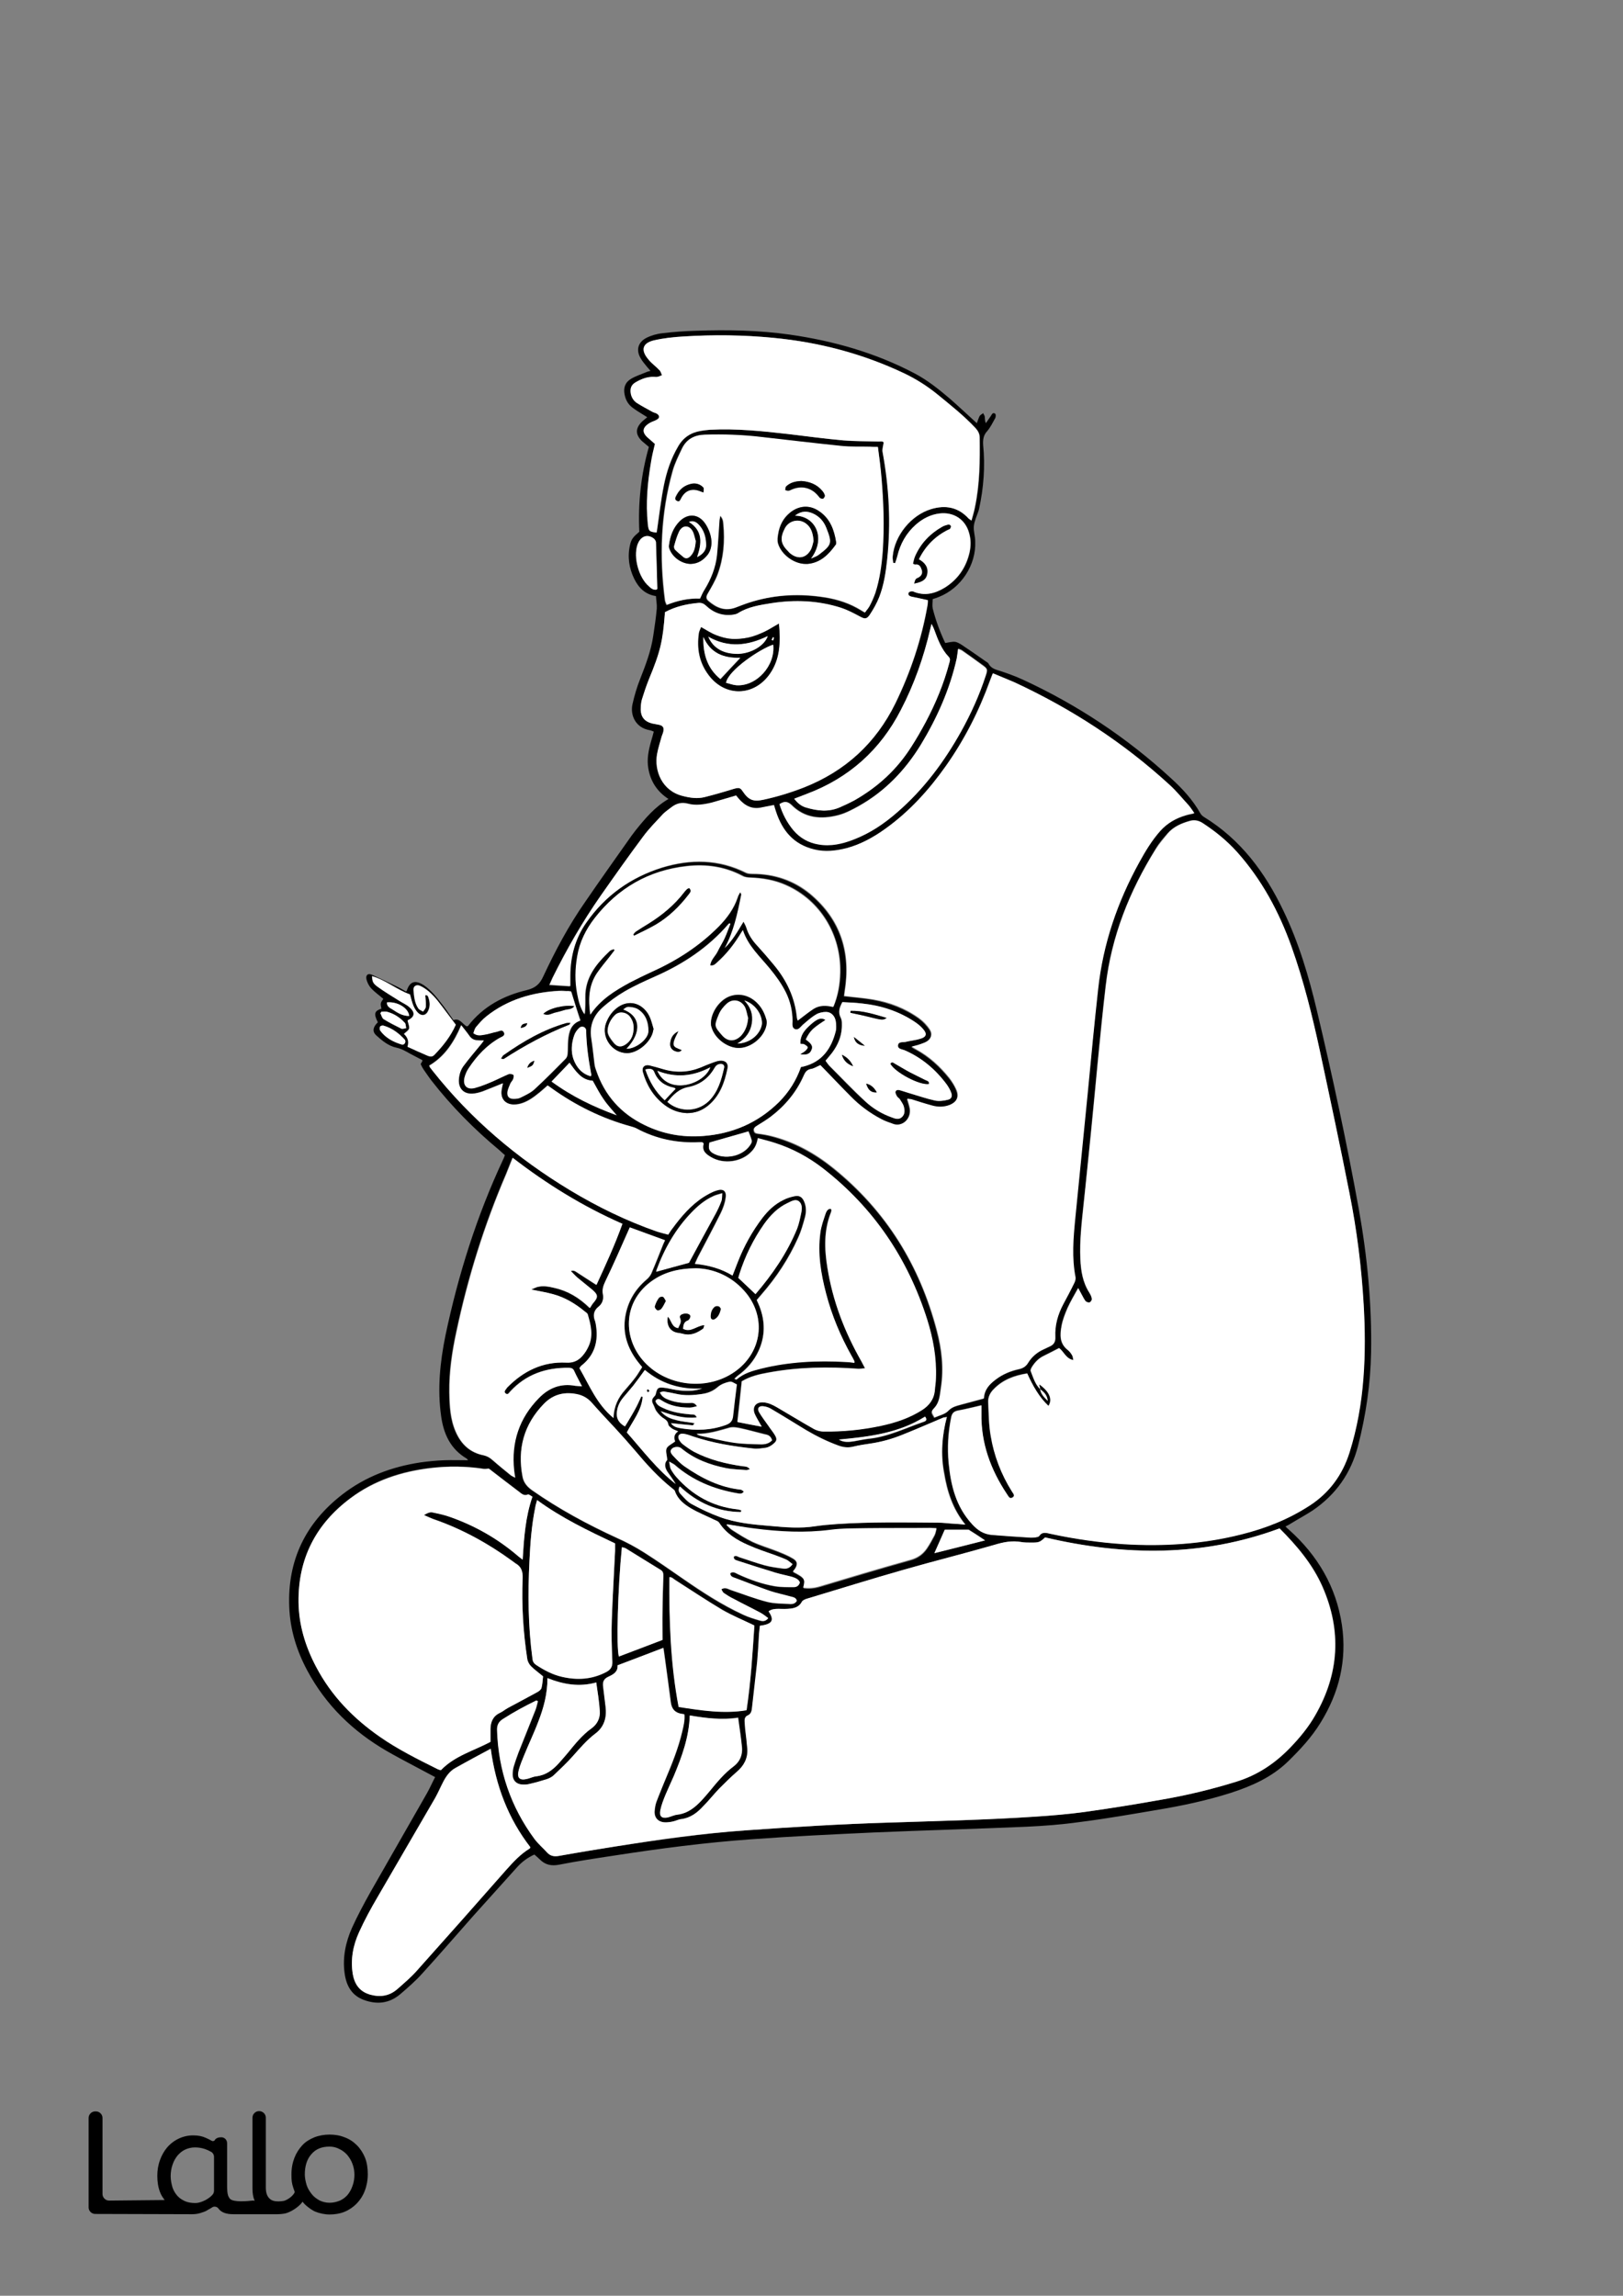 <?xml version="1.0" encoding="utf-8"?>
<!-- Generator: Adobe Illustrator 24.0.3, SVG Export Plug-In . SVG Version: 6.00 Build 0)  -->
<svg version="1.1" id="Layer_1" data-layer="Layer_1" xmlns="http://www.w3.org/2000/svg" xmlns:xlink="http://www.w3.org/1999/xlink" x="0px" y="0px"
	 viewBox="0 0 595.3 841.9" style="enable-background:new 0 0 595.3 841.9;" xml:space="preserve">
<rect x="0" y="0" width="595.3" height="841.9" fill="#808080" stroke="none"/>
<style type="text/css">
	.st0{fill:#FFFFFF;}
</style>

<g id="Color">
<path d="M133.9,791.3c-0.7-1.7-1.7-3.3-3-4.6s-2.8-2.3-4.5-2.9c-1.7-0.7-3.6-1-5.5-1s-3.8,0.3-5.6,1c-1.7,0.7-3.2,1.6-4.4,2.9
	c-1.2,1.3-2.2,2.8-2.9,4.6c-0.7,1.8-1.1,3.8-1.1,6.1c0,2.2,0.1,3.2,0.7,5c0.2,0.5,0.5,1.4,0.5,1.5c-0.4,1.1-2.1,2.6-3.9,3.2
	c-0.7,0.1-1.3,0.2-2,0.2c-1.4,0-2.6-0.2-3.5-1.2c-0.8-0.9-1.2-2-1.2-4v-25.5c0-1.3-1.1-2.4-2.4-2.4H95c-1.3,0-2.4,1.1-2.4,2.4v25.9
	c0,1.7,0.2,3.1,0.7,4.3c0,0.1,0.1,0.2,0.1,0.3c-0.2-0.1-0.5-0.1-0.7-0.1c-1.9,0.2-6.9,0.7-8.3-0.6c-0.1-0.1-0.2-0.2-0.3-0.4
	c-0.8-1-0.8-3.2-0.8-4.5V786c0-1.1-0.7-2-1.8-2.2l0,0l0,0l0,0c-0.2,0-2-0.2-2.7,1l0,0c-0.2,0.4-0.8,0.5-1.1,0.3l0,0
	c-0.7-0.4-1.5-0.8-2.2-1.1c-1.3-0.6-2.8-0.9-4.4-0.9c-3.7-0.1-7.2,1.5-9.7,4.3c-1.2,1.4-2.1,3-2.7,4.7c-0.7,1.9-1,3.8-1,5.8
	c0,2.2,0.3,4.2,1,6c0.4,1.1,1,2,1.7,2.9L40,807c-1.3,0-2.4-1.1-2.4-2.4v-27.9c0-1.3-1.1-2.4-2.4-2.4h-0.3c-1.3,0-2.4,1.1-2.4,2.4
	v32.8c0,1.3,1.1,2.4,2.4,2.4l35.5,0.1c1,0,2-0.1,3-0.4c0.9-0.3,2-0.6,2.7-1.1c0.4-0.2,0.6-0.4,0.9-0.5c0.3-0.2,0.5-0.3,0.8-0.5
	c0.7-0.5,1.8-0.3,2.3,0.4c1.1,1.5,2.9,2.1,5.5,2.1h16c1.1,0,2.1-0.1,3.1-0.3c2-0.5,5-2.4,6.3-4.3c0-0.1-0.1,0.1,0,0
	c0.7,1.2,3.2,3,4.5,3.6c1.7,0.7,3.6,1.1,5.4,1.1c1.9,0,3.8-0.3,5.5-1c3.4-1.4,6.1-4.2,7.4-7.7c0.7-1.8,1.1-3.9,1.1-6.1
	C134.9,795.1,134.6,793.1,133.9,791.3z M78.5,803.4c0,0.5-0.2,1.1-0.6,1.5c-0.7,0.8-1.6,1.4-2.5,1.9c-1.2,0.6-2.4,1.1-3.8,1.1
	c-1.3,0-2.7-0.2-3.8-0.7c-1-0.5-1.9-1-2.7-1.9c-0.8-0.9-1.3-1.7-1.8-3c-0.4-1.4-0.7-2.8-0.7-4.2s0.2-2.9,0.7-4.3
	c0.4-1.2,1-2.3,1.8-3.3c0.8-0.9,1.7-1.7,2.8-2.2c1.1-0.5,2.3-0.8,3.6-0.8c1.3,0,2.5,0.2,3.7,0.6c0.8,0.3,1.5,0.6,2.2,1
	s1.1,1.1,1.1,1.9C78.5,791,78.5,803.4,78.5,803.4z M129.3,801.6c-0.4,1.2-1,2.3-1.8,3.3c-0.8,0.9-1.7,1.6-2.8,2.1
	c-1.2,0.5-2.5,0.8-3.8,0.8s-2.5-0.3-3.6-0.8c-1.1-0.6-2.1-1.3-2.9-2.3s-1.5-2.1-1.9-3.3c-0.4-1.3-0.7-2.7-0.7-4
	c0-3.1,0.8-5.6,2.4-7.4c1.6-1.9,3.8-2.8,6.7-2.8c1.2,0,2.5,0.3,3.6,0.9c1.1,0.5,2.1,1.3,2.9,2.2c0.8,1,1.5,2.1,1.9,3.3
	c0.5,1.3,0.7,2.6,0.7,4C130,798.8,129.8,800.3,129.3,801.6z"/>
<path d="M238,163.9c-0.9-0.8-1.8-1.5-2.6-2.2c-2.3-2.3-2.4-4.5-0.1-6.9c0.6-0.6,1.3-1.1,2.1-1.8c-0.6-0.4-1.1-0.7-1.6-1
	c-1.3-0.8-2.6-1.6-3.8-2.5c-1.6-1.2-2.5-2.8-2.9-4.8c-0.5-2.5,0.2-4.5,2.4-5.8c1.7-1,3.6-1.6,5.5-2.4c0.4-0.2,0.9-0.3,1.6-0.5
	c-0.5-0.6-0.9-1-1.3-1.5c-0.8-1-1.7-2-2.3-3.1c-1.8-3-1-5.9,2.1-7.5c1.8-0.9,3.9-1.5,5.9-1.7c4.1-0.5,8.3-0.8,12.4-0.9
	c11.4-0.4,22.9-0.2,34.2,1.4c16.1,2.3,31.6,6.7,46,14.3c4.7,2.5,8.8,5.8,12.8,9.2c3.3,2.9,6.5,5.9,9.9,9c0.3-0.8,0.6-1.8,1-2.6
	c0.3-0.5,0.9-0.7,1.3-1.1c0.2,0.5,0.6,0.9,0.6,1.4c0.1,0.7,0,1.4,0.4,2.3c0.6-0.9,1.2-1.7,1.8-2.6c0.4-0.6,0.7-1.5,1.6-0.9
	c0.3,0.2,0.3,1.2,0,1.7c-0.9,1.6-1.7,3.3-2.9,4.7c-1.4,1.5-1.6,3.1-1.5,5c0.8,7.9,0.2,15.8-1.5,23.6c-0.1,0.2-0.1,0.5-0.2,0.7
	c-0.6,1.8-1.5,3.6-1.7,5.5c-0.2,1.8,0.5,3.7,0.5,5.6c0.4,8.7-5.2,17.2-13.3,20.4c-0.7,0.3-1.3,0.5-2.3,0.8c0,1.1-0.2,2.3,0,3.4
	c1.1,4.4,2.7,8.7,4.6,12.7c1.4-0.2,2.7-0.6,3.8-0.4c1.2,0.3,2.3,1.1,3.3,1.8c2.6,1.7,5.1,3.5,7.7,5.3c0.4,0.3,0.9,0.5,1.1,0.9
	c1,1.9,2.9,2.2,4.7,2.8c2.7,0.9,5.4,1.9,8,3.1c19.9,9.2,38,21.2,54.1,36c4.2,3.8,8.1,8,10.9,13c0.3,0.5,0.8,1,1.3,1.3
	c13.4,8.2,22.4,20.3,29.1,34.3c5.7,11.8,9.4,24.3,12.4,37c5.7,24,10.9,48.2,15.3,72.5c3.1,17.3,4.8,34.8,4.5,52.5
	c-0.2,11.6-1.9,23.1-4.8,34.4c-2.6,10-8.1,17.8-16.6,23.6c-2.6,1.7-5.4,3.2-8,4.8c-0.6,0.4-1.2,0.7-2,1.1c0.5,0.5,0.9,0.9,1.3,1.2
	c10.5,9.4,17.3,20.9,19.4,34.9c1.9,12.9-1,24.8-7.8,35.8c-3.3,5.4-7.5,9.9-12,14.3c-6,5.8-13.3,9-21,11.5
	c-8.8,2.8-17.8,4.7-26.8,6.2c-9.5,1.6-19.1,3.3-28.7,4.5c-6.4,0.9-12.9,1.4-19.4,1.7c-18.6,0.8-37.3,1.3-55.9,2.1
	c-15,0.7-30,1.4-45,2.5c-16.9,1.2-33.7,3.4-50.5,6c-6.6,1-13.3,2-19.9,3.3c-3,0.6-5.3,0.1-7.4-2.1c-0.5-0.5-1.1-1-1.8-1.6
	c-2.4,1.1-4.5,2.6-6.3,4.6c-5.4,6-10.8,12-16.2,18c-6.2,7-12.3,14.1-18.6,21c-2.5,2.8-5.4,5.3-8.2,7.7c-4,3.3-8.4,3.8-13.3,2
	c-4.5-1.7-6.4-5.3-7-9.8c-0.8-5.8,0.4-11.4,2.7-16.6c2-4.4,4.3-8.7,6.7-13c6.9-12.1,13.8-24.1,20.7-36.2c1.1-1.9,2-4,3.1-6.1
	c-2.7-1.4-5.2-2.8-7.7-4.1c-3.4-1.8-6.8-3.6-10.1-5.5c-12.4-7.2-22.3-16.8-29.1-29.5c-3.9-7.3-6.3-15-6.6-23.3
	c-0.7-17.1,6-30.8,19.4-41.2c8.5-6.6,18.2-10.2,28.7-11.8c2.9-0.4,5.9-0.7,8.8-0.8c2.9-0.1,5.7,0,8.7,0c-0.1-0.1-0.3-0.4-0.5-0.6
	c-6-3.5-8.5-9.1-9.4-15.6c-1.4-9.9-0.4-19.8,1.6-29.6c4.7-22.3,11.5-43.9,21.2-64.6c0.2-0.4,0.4-0.9,0.6-1.5
	c-0.6-0.5-1.3-1.1-1.9-1.7c-9.3-7.7-17.7-16.2-25.1-25.7c-1-1.3-1.9-2.7-2.9-4.1c-0.4-0.6-0.7-1.2-1-1.9c0.3-0.5,0.5-0.8,0.7-1.3
	c-0.2-0.2-0.4-0.3-0.6-0.4c-1.3-0.7-2.7-1.4-4-2.1c-1.6-0.9-3.1-1.8-5-2.2c-2.9-0.6-5.3-2.6-7.5-4.6c-1.4-1.4-1.1-3,0.7-4.7
	c-1.7-3.3-1.1-4.2,1.3-5c-0.4-2-0.4-2,0.7-3.6c-1.5-1.3-3.2-2.5-4.5-3.9c-0.8-0.9-1.4-2.1-1.7-3.3c-0.3-1.6,0.6-2.3,2.1-1.6
	c2.9,1.3,5.8,2.7,8.7,4.1c1.3,0.6,2.5,1.3,3.7,2c0.2-0.2,0.3-0.2,0.3-0.3c1.1-3.4,3.1-4.1,6.4-1.9c2.7,1.9,4.7,4.5,6.7,7.1
	c1.4,1.8,2.6,3.6,4,5.6c2.4-0.9,3.3,1.5,4.9,2.3c0.2-0.1,0.4-0.1,0.5-0.2c5.5-7.1,13-11.1,21.5-13.1c3.2-0.8,4.8-2.2,6.1-5.1
	c4.4-9.4,9.3-18.6,15.3-27.2c5.6-8.2,11.4-16.3,17.1-24.4c0.5-0.7,1.1-1.4,1.6-2.1c3.4-4.2,6.9-8.4,11.9-11.3
	c-4.2-2.7-6.6-6.5-7.4-11.2c-0.6-3.4,0.1-6.7,1-9.9c0.3-1.1,0.7-2.3,1-3.6c-0.5-0.2-0.9-0.4-1.4-0.5c-5.5-0.9-7.3-5.8-6.4-9.6
	c0.7-3.1,1.6-6.2,2.8-9.2c2-5.1,4-10.3,4.8-15.8c0.5-3.3,1-6.6,1.3-10c0.1-1.5-0.2-3-0.3-4.6c-4-0.6-6.4-3.1-8-6.4
	c-1.9-3.9-2.5-8.1-1.5-12.4c0.5-2.2,1.2-2.9,3.4-4.8C234,184.4,235.1,174.1,238,163.9z M381.6,509.5c0.2,1.9,1.5,3.1,2.7,4.3
	C384.2,511.8,383.1,510.5,381.6,509.5c-0.2-0.5-0.3-1.1-0.5-1.9c3.7,2.6,5,5.5,3.4,7.9c-3.6-3.4-5.8-7.5-7.8-11.9
	c-4.7,0.7-8.9,2.3-12.2,5.7c-1.4,1.4-2.2,3-2.1,4.9c0.2,4.1,0.2,8.2,0.9,12.2c1.2,7.3,3.9,14.2,7.8,20.5c0.4,0.7,1.4,1.6,0.2,2.2
	c-1.1,0.6-1.5-0.6-2-1.2c-6-9-9.6-18.7-9.4-29.7c0-0.9,0-1.8,0-2.9c-3,0.7-5.7,1.4-8.5,1.9c-1.6,0.3-2.3,1-2.6,2.6
	c-1.1,5.5-1.5,11.1-0.9,16.7c0.8,8.2,2.7,16,8.6,22.4c2.1,2.3,4.2,3.6,7.1,3.9c4.8,0.4,9.6,0.7,14.3,1c0.6,0,1.3,0,1.9-0.1
	c0.5-0.1,1.1-0.2,1.3-0.5c1.1-1.7,2.7-1.1,4.1-0.8c8.8,1.9,17.8,3.2,26.8,3.8c14.6,0.9,29.1,0,43.3-3.6c8.8-2.2,17.2-5.5,24.9-10.5
	c7.3-4.7,12.1-11.3,14.7-19.5c2.8-8.9,4.4-18,5.1-27.3c0.7-8.9,0.7-17.9,0.1-26.9c-0.8-13.8-2.5-27.4-5.2-40.9
	c-3.4-17.3-7.1-34.6-10.8-51.9c-2.8-13.1-6-26-10.5-38.6c-4.6-12.8-10.8-24.5-20-34.7c-3.7-4.1-7.9-7.5-12.5-10.5
	c-1.5-1-3.1-1.3-4.8-0.8c-3,0.9-5.9,2.1-8,4.5c-1.6,1.8-3.2,3.6-4.4,5.7c-9.6,15.5-16.3,32.1-18.4,50.3c-2.1,17.9-3.6,35.8-5.4,53.7
	c-0.9,8.8-1.7,17.5-2.7,26.3c-0.7,6.7-1.5,13.4-1.2,20.1c0.2,4.4,0.8,8.6,3.3,12.4c0.4,0.7,0.8,1.4,0.9,2.2c0.1,0.4-0.3,1.1-0.7,1.3
	c-0.3,0.2-1,0-1.3-0.2c-0.4-0.3-0.7-0.9-1-1.3c-0.6-1.1-1.2-2.2-2-3.7c-1.5,2.7-2.8,4.9-3.9,7.3c-0.9,2.1-1.8,4.3-2.2,6.6
	c-0.6,3.3-0.8,6.5,2.4,8.9c0.6,0.5,1.1,1.2,1.5,1.9c0.2,0.4,0.2,1,0.4,1.7c-2.8-0.5-3.5-3.2-5.2-4.4c-1.9,1-3.7,1.9-5.5,2.8
	c-1.9,0.9-3.4,2.4-4.5,4.2c-0.3,0.5-0.6,1.1-0.4,1.5C379,505.2,379.6,507.7,381.6,509.5z M197.3,623.9c-0.2-0.1-0.3-0.2-0.5-0.3
	c-4.2,2-8.2,4.2-12.1,6.7c-1.7,1.1-2.3,2.3-2.3,4.3c0.5,14.7,5.1,28.1,13.8,39.9c1.3,1.8,3,3.3,4.6,4.9c1.2,1.3,2.6,1.5,4.3,1.2
	c6.8-1.2,13.5-2.4,20.3-3.4c16.1-2.5,32.3-4.8,48.6-6c17.2-1.2,34.5-2.3,51.7-2.8c18.1-0.6,36.1-1,54.2-2.2c6-0.4,12-0.9,17.9-1.7
	c9.4-1.3,18.8-2.9,28.2-4.5c9.3-1.6,18.5-3.8,27.5-6.6c7.8-2.4,14.2-6.7,19.8-12.5c3.5-3.7,6.7-7.5,9.2-11.9
	c8.8-15.3,9.7-31,2.6-47.2c-3.6-8.2-9.4-15-15.7-21.3c-28.3,10.5-57,10.1-86,3.3c-1.9,1.8-2.2,1.9-5.1,1.9c-1.2,0-2.4,0-3.6-0.2
	c-3.4-0.6-6.5,0-9.8,1c-11.1,3.3-22.4,6-33.5,9.2c-11.8,3.4-23.4,7-35.1,10.5c-0.8,0.2-1.8,0.6-2.1,1.2c-0.9,1.7-2.4,2.3-4.1,2.5
	c-1.5,0.2-3,0.2-4.5,0.1c-1.3,0-2.5,0.1-3.6,0.9c2.1,3.2,1.6,4.6-3.2,5.3c-0.1,0.9-0.2,1.8-0.3,2.8c-0.2,3.5-0.3,7-0.7,10.5
	c-0.5,5.6-1.2,11.3-1.9,16.9c-0.1,1.1-0.4,2.2-1.6,2.7c-0.9,0.4-1.1,1.1-1.1,2c0,1,0.1,1.9,0.2,2.9c0.3,2.5,0.6,4.9,0.8,7.4
	c0.3,3.5-1.3,6.1-3.9,8.4c-2.2,1.9-4.3,4-6.4,6.1c-2.1,2.1-3.9,4.5-6,6.6c-2.2,2.3-4.7,4.1-7.9,4.6c-1.1,0.1-2.1,0.7-3.2,0.9
	c-0.9,0.2-1.9,0.4-2.8,0.3c-2.6-0.1-4.1-1.8-3.8-4.4c0.1-1.1,0.3-2.2,0.7-3.3c1-2.8,2.1-5.5,3.3-8.2c2.4-5.7,4.7-11.4,6.1-17.4
	c0.5-2.1,1-4.1,0.8-6.3c-0.4-0.1-0.7-0.2-1-0.2c-2.5-0.3-3.7-1.8-4-4.3c-0.7-5.5-1.4-10.9-2.2-16.4c-0.1-1.1-0.3-2.2-0.5-3.5
	c-5.7,2.2-11.2,4.3-16.8,6.4c0.1,2.5-1.7,3.4-3.4,4.2c-1.7,0.8-2.2,1.9-1.9,3.6c0.3,2.5,0.6,4.9,0.9,7.4c0.5,3.9-0.5,7.4-3.7,9.8
	c-3.2,2.4-5.7,5.4-8.3,8.3c-2.3,2.5-4.7,4.8-7.1,7.1c-0.6,0.6-1.4,1-2.3,1.3c-2.1,0.7-4.3,1.3-6.5,1.8c-0.9,0.2-1.9,0.2-2.9,0.2
	c-2-0.2-3.2-1.5-3.3-3.5c0-1,0.1-2.1,0.4-3.1c0.5-1.7,1.1-3.3,1.7-5c2.1-5.3,4.2-10.5,6.3-15.8C196.8,626.1,197,625,197.3,623.9z
	 M300.9,390.6c-1.2,0.5-2.4,1.3-3.7,1.6c-1.4,0.3-2,1.1-2.5,2.3c-2.7,6.1-6.9,11.1-12.2,15.2c-1.7,1.2-3.4,2.3-5.2,3.4
	c-0.7,0.4-1.1,0.9-0.9,1.7c0.2,0.9,0.8,1,1.6,1.1c1.7,0.2,3.3,0.5,4.9,0.9c8.4,2.2,15.9,6.3,22.6,11.7c19.4,15.6,31.8,35.6,38,59.6
	c1.8,6.8,2.6,13.8,1.5,20.9c-0.4,2.6-0.4,5.3-2.4,7.4c-1.3,1.5-1.3,1.5,0,3.6c1.7-0.8,3.8-1.2,5.1-2.5c1.4-1.5,3.1-1.8,4.8-2.3
	c2.8-0.7,5.5-1.5,8.2-2.2c0.1-3.4,2.1-5.2,4.3-6.9c2.6-2,5.5-3.2,8.7-3.9c1.4-0.3,2.4-1,3.2-2.2c1.4-2.3,3.4-4,5.9-5.1
	c0.7-0.3,1.3-0.7,1.9-0.9c1.6-0.7,2.3-1.7,2.2-3.5c-0.2-4.3,0.9-8.2,2.9-12c1.4-2.6,2.8-5.2,4.1-7.9c0.3-0.6,0.5-1.4,0.4-2
	c-1.4-7.2-0.8-14.3-0.1-21.5c1.5-15.4,3.1-30.9,4.6-46.3c1.3-12.6,2.5-25.3,3.8-37.9c1.8-16.5,7.1-31.9,15.1-46.5
	c2.2-4.1,4.6-8,7.7-11.5c2.6-2.9,5.8-4.8,9.5-5.8c0.9-0.3,1.8-0.4,3-0.7c-0.8-1.1-1.3-2.1-2.1-2.9c-2.2-2.5-4.4-5.1-6.9-7.4
	c-17-15.6-36.1-28-57-37.7c-2.5-1.2-5.1-2.2-7.9-3.3c-0.4,1-0.7,1.8-1,2.6c-4,11.1-9.3,21.6-16.1,31.2c-6.2,8.8-13.4,16.7-22.2,23.1
	c-4.4,3.1-9.1,5.7-14.3,7.2c-3.9,1.1-7.9,1.5-11.9,0.5c-7.5-1.8-11.8-6.9-14.1-14c-0.2-0.7-0.4-1.5-0.7-2.3
	c-1.6,0.3-3.1,0.5-4.6,0.9c-3.6,0.8-6.2-0.7-8.4-3.3c-0.3-0.4-0.7-0.8-0.9-1.1c-3.1,0.9-6,1.8-8.9,2.6c-2.9,0.8-5.9,1.2-8.8,0.4
	c-2.3-0.6-4.2-0.1-6,1.3c-1,0.8-2.1,1.5-3,2.4c-2.6,2.8-5.2,5.4-7.4,8.4c-5.3,7.1-10.4,14.4-15.5,21.6c-6.7,9.6-12.5,19.7-17.7,30.2
	c-0.4,0.8-0.7,1.6-1.1,2.5c2.7,0.2,5.1,0.3,7.6,0.5c0-1.2,0-2.4,0-3.6c0.1-7.1,1.8-13.9,5.9-19.7c6.9-9.9,16.3-16.6,27.8-20.2
	c10.5-3.2,20.8-3.1,30.8,1.9c0.7,0.4,1.7,0.4,2.5,0.4c7.9,0,15,2.4,21.1,7.4c11.2,9.4,14.9,21.5,12.6,35.7c-0.1,0.6-0.2,1.2-0.2,1.7
	c3.6,0.4,7.2,0.7,10.6,1.3c6.1,1.1,11.9,3.3,16.9,6.9c1.5,1.1,2.9,2.6,3.9,4.1c1.1,1.7,0.5,3.5-1.3,4.5c-1,0.5-2.1,0.8-3.1,1.2
	c-0.6,0.2-1.3,0.4-2.3,0.6c0.8,0.5,1.2,0.8,1.7,1c4.8,2.6,8.7,6.2,12.1,10.4c1,1.3,2,2.7,2.6,4.3c1.2,2.7,0.2,4.7-2.5,5.7
	c-2.1,0.8-4.3,0.8-6.4,0.2c-2.5-0.7-5-1.5-7.6-2.3c-0.5-0.1-1-0.2-1.5-0.2c0.4,1.4,0.8,2.5,1,3.7c0.5,3.8-3.1,6.8-6.3,5.5
	c-1.4-0.6-2.9-1-4.2-1.7c-4.2-2.2-8-5.1-11.3-8.4C308.3,398.3,304.7,394.4,300.9,390.6z M243.9,224.5c-0.7,10.7-1.7,14.5-5.8,24.6
	c-1,2.4-1.9,4.9-2.6,7.5c-0.4,1.2-0.5,2.5-0.4,3.8c0.1,2.7,1.5,4.3,4.1,4.9c0.8,0.2,1.7,0.3,2.6,0.5c1.4,0.3,1.9,1,1.6,2.4
	c-0.1,0.6-0.4,1.2-0.6,1.8c-0.6,2.2-1.3,4.3-1.7,6.5c-1.1,5.9,1.7,13.5,9.4,15.4c2.7,0.7,5.4,1.1,8.1,0.4c3.6-0.9,7.1-2,10.6-3
	c1.9-0.6,2.3-0.5,3.3,0.9c2.1,3.2,3.8,3.9,7.5,3.1c5.1-1.1,10-2.6,14.9-4.5c15.2-6,26.4-16.3,33.6-30.9c5.6-11.5,9.6-23.5,11.8-36.1
	c0.1-0.6,0.1-1.2,0.1-1.7c-2.1-0.5-4.1-0.9-6-1.3c-0.8-0.2-1.4-0.7-1-1.5c0.2-0.3,1.2-0.5,1.6-0.4c4.2,1.8,8,0.8,11.6-1.4
	c4.8-3,7.9-7.4,9.1-13c0.5-2.4,0.5-4.8-0.2-7.1c-1.4-5-5.7-7.7-10.8-7.1c-3.4,0.4-6.2,1.9-8.7,4.1c-3.5,3.1-5.7,7-6.8,11.6
	c-0.2,0.9-0.6,1.7-0.8,2.5c-0.2,0-0.4-0.1-0.7-0.1c-0.1-0.8-0.3-1.6-0.2-2.4c0.7-7.6,6.8-15.1,14.1-17.3c5.3-1.6,10-0.7,13.8,3.5
	c0.2,0.2,0.5,0.3,1,0.7c0.5-1.8,1-3.4,1.3-5.1c1.8-8.4,1.8-16.8,1.7-25.3c0-1.4-0.6-2.5-1.6-3.6c-4.3-4.5-9.1-8.3-13.8-12.2
	c-3.8-3.1-7.9-5.7-12.3-7.8c-15.2-7.2-31.2-11.4-47.9-13c-11-1-22-1.2-33.1-0.5c-3.6,0.2-7.2,0.6-10.7,1.4c-4.3,1-5,3.6-2.1,7
	c1.2,1.5,2.8,2.6,4.1,4c0.4,0.5,0.6,1.2,0.9,1.8c-0.6,0.2-1.1,0.5-1.7,0.6c-0.4,0.1-0.8,0-1.2,0c-2.5-0.1-4.7,0.7-6.8,2
	c-1.5,0.9-2,2.1-1.8,3.8c0.2,1.6,0.9,2.9,2.3,3.8c1.9,1.2,3.9,2.2,5.8,3.3c0.5,0.3,1.1,0.4,1.5,0.6c1.1,0.6,1.1,1.6,0,2.2
	c-0.8,0.5-1.8,0.7-2.6,1.2c-2.8,1.6-3,3.5-0.5,5.6c1,0.8,1.9,1.6,2.4,2.1c-0.5,2.5-1,4.5-1.4,6.5c-1.3,7.6-2,15.2-1.2,22.9
	c0.3,2.6,0.5,2.8,3.2,3.1c0.1-0.4,0.1-0.8,0.2-1.2c0.8-5.4,1.4-10.9,2.5-16.3c1-4.9,2.6-9.7,5.2-14.1c1.9-3.3,4.7-5.1,8.4-5.7
	c1.1-0.2,2.2-0.3,3.3-0.4c9.7-0.5,19.3,0.5,28.9,1.6c6.7,0.8,13.3,1.7,20,2.3c4.1,0.4,8.3,0.3,12.5,0.4c0.9,0,2-0.3,2.3,0.4
	c-0.2,1.5-0.5,2.5-0.4,3.4c2.5,13.1,3.1,26.2,1.7,39.4c-0.5,4.7-1.2,9.4-2.9,13.8c-0.9,2.4-2.2,4.6-3.6,6.7c-1,1.6-1.8,1.4-3.5,0.5
	c-2.3-1.2-4.5-2.4-6.9-3.2c-8.4-2.7-17-3.1-25.6-1.7c-4.2,0.7-8.5,1.3-12.3,3.7c-0.5,0.3-1,0.4-1.6,0.5c-3.9,0.6-7.3-0.7-10.1-3.3
	c-0.8-0.8-1.6-1.1-2.8-1C251.8,221.5,247.7,222.4,243.9,224.5z M279.4,523.2c-1.1-2-2.1-3.4-2.7-4.9c-1-2.4,0.4-4.2,3-4.1
	c1,0.1,2.1,0.3,3,0.7c1.5,0.7,2.8,1.5,4.2,2.3c3.9,2.3,7.7,4.6,11.6,6.8c1,0.6,2.2,0.9,3.4,0.9c7.1,0.1,14.2-0.6,21.2-2.1
	c5.3-1.2,10.3-2.8,14.9-5.7c2.7-1.7,4.5-4,4.8-7.3c0.1-1.5,0.4-3,0.4-4.5c0.2-7.4-1-14.5-3.2-21.5c-7-22.4-19.6-41-38.2-55.4
	c-5.3-4.1-11.1-7.3-17.5-9.3c-2.1-0.7-4.2-1.2-6.4-1.8c-0.4,2.3-1,3.6-2.3,4.9c-3.6,3.9-10.2,4.8-14.8,2.1c-1.9-1.1-3.5-2.3-2.8-4.9
	c0-0.1-0.1-0.3-0.2-0.4c-0.1-0.1-0.3-0.1-0.4-0.2c-0.3,0-0.6,0-1,0c-8.2,0.4-15.9-1.2-23.1-5.1c-0.6-0.3-1.3-0.5-2-0.7
	c-10.6-2.9-20.3-7.7-29.2-14.1c-0.4-0.3-0.9-0.6-1.3-0.9c-1,0.9-2,1.8-3,2.6c-1,0.8-2,1.6-3.1,2.3c-1.9,1.2-4,2.1-6.3,2.1
	c-3.2,0-5-2.2-4.5-5.4c0.1-0.7,0.3-1.4,0.5-2.4c-2.8,1.1-5.1,2.1-7.5,3c-1.2,0.4-2.5,0.8-3.7,0.8c-3.2,0.1-5.1-1.9-5-5
	c0.1-2,0.7-3.8,1.9-5.4c2-2.7,4.2-5.2,6.3-7.8c0.3-0.4,0.6-0.8,1-1.3c-1.1,0-1.9,0-2.7-0.1c-1.1-0.1-1.9-0.7-2.6-1.6
	c-0.9-1.3-1.9-2.5-3-3.9c-2.7,6.3-6.1,11.5-11.7,14.8c0.1,0.3,0.1,0.4,0.2,0.6c0.3,0.4,0.7,0.9,1,1.3c14.1,17.8,31.1,32.2,50.4,43.8
	c10.2,6.1,20.8,11.3,32,15.2c1.3,0.5,2.7,0.8,4,1.1c0.6-0.9,1.1-1.5,1.5-2.2c3.2-4.5,6.8-8.7,11.6-11.7c1.5-0.9,3.1-1.8,4.7-2.3
	c2.4-0.8,3.7,0.3,3.3,2.7c-0.3,1.9-1,3.9-1.8,5.6c-2.7,5.4-5.5,10.6-8.3,16c-0.4,0.7-0.7,1.5-1.2,2.6c5,0.5,9.5,1.7,13.8,4.3
	c0.7-1.8,1.3-3.3,1.9-4.9c2.3-5.8,5.2-11.3,9.1-16.3c2.1-2.7,4.5-5,7.6-6.5c1.3-0.6,2.7-1.1,4.1-1.4c1.8-0.4,2.9,0.3,3.6,2
	c0.8,1.8,0.8,3.8,0.3,5.7c-0.7,2.5-1.4,5.1-2.5,7.5c-3.4,7.6-8,14.6-13.5,20.9c-0.6,0.7-1.1,1.3-1.7,2c0.4,0.9,0.7,1.6,1,2.3
	c2.2,5.5,2.2,10.9-0.3,16.3c-1.7,3.7-4.3,6.7-7.6,9.1c-0.4,0.3-0.8,0.7-1.3,1.2c0.5,0.2,0.7,0.3,0.8,0.2c2.6-2.3,5.9-3.2,9.1-4
	c10.2-2.6,20.5-3,31-2.4c1,0.1,2,0.2,3.1,0.3c0-0.3,0.1-0.5,0-0.6c-0.3-0.6-0.7-1.3-1-1.9c-4.1-7.3-7.3-14.9-9.4-23
	c-1.9-7.2-3.2-14.6-2.1-22.1c0.3-2.5,1.3-4.9,2-7.3c0.2-0.7,0.7-1.6,1.8-1.6c0.1,0.2,0.3,0.3,0.3,0.5c0,0.3-0.1,0.6-0.2,0.9
	c-2.6,6.6-2.4,13.3-1.3,20.1c2,12.3,6.4,23.7,12.5,34.5c0.4,0.7,0.7,1.4,1.3,2.5c-1,0.1-1.7,0.2-2.3,0.2
	c-11.1-0.8-22.2-0.6-33.2,1.4c-3.4,0.6-6.7,1.4-9.7,3.2c-0.5,5-1.1,9.9-1.6,14.9C273.5,522.1,276.3,522.6,279.4,523.2z M155.5,555.6
	c1.8-1,2.3-1.2,3.8-0.9c2,0.4,4.1,0.9,6,1.6c9,3.2,17.1,7.9,24.4,14c0.6,0.5,1.2,0.9,2,1.6c0.5-8,1-15.7,3.6-23.1
	c-0.7-0.3-1.4-1-1.7-0.8c-1.4,0.6-2.3-0.3-3.2-1c-3.7-2.8-7.3-5.6-11.1-8.5c-0.5,0-1.3,0.2-1.9,0.1c-6.4-1-12.9-1-19.4-0.3
	c-10.7,1.2-20.8,4.5-29.5,11.1c-12.7,9.5-19.2,22.2-19,38.1c0.1,8.4,2.5,16.2,6.4,23.6c5.6,10.7,13.7,19,23.5,25.8
	c6.7,4.6,13.9,8.2,21.1,11.8c0.4,0.2,0.9,0.3,1.2,0.4c5.1-5.3,12-7.1,18.2-10.4c0-1.6,0-3.2,0-4.8c0-2.6,0.8-4.7,3.4-5.8
	c1.1-0.5,2-1.3,3.1-1.9c3.5-1.9,7.1-3.8,10.6-5.7c0.6-0.4,1.4-0.9,1.6-1.5c0.4-1.4,0.5-3,0.6-4.3c-1.6-1.3-3.1-2.4-4.4-3.7
	c-0.7-0.7-1.2-1.7-1.4-2.7c-1.5-9.8-2.1-19.7-1.7-29.6c0.1-2.5-0.5-4.3-2.7-5.5c-0.3-0.2-0.5-0.4-0.8-0.6
	c-9.1-6.6-18.7-11.9-29.3-15.6C157.9,556.7,156.9,556.2,155.5,555.6z M228.3,448.8c-14.5-6.4-27.7-14.6-40.4-24.2
	c-0.9,2.1-1.6,4.1-2.4,6c-8,18.6-14,37.9-18.2,57.7c-1.6,7.4-2.7,14.8-2.6,22.3c0.1,5,0.3,9.9,2.4,14.6c2,4.5,5.3,7.6,10.2,8.5
	c1.3,0.3,2.3,0.9,3.3,1.8c2.2,1.9,4.4,3.7,6.6,5.5c0.4,0.3,0.9,0.5,1.6,0.9c-0.2-1.1-0.3-1.9-0.4-2.7c-1.1-10.2,1.9-19.2,9.1-26.5
	c3.6-3.6,8-5.5,13.3-4.5c0.7,0.1,1.4,0.1,2.5,0.2c-1-2-1.9-3.8-2.8-5.5c-0.4-0.9-1-1.2-2-1.3c-8.4-0.1-15.7,2.4-21.5,8.7
	c-0.5,0.5-0.9,1.3-1.7,0.7c-0.8-0.7-0.1-1.3,0.3-1.8c0.1-0.1,0.2-0.2,0.3-0.4c5.9-6.1,13-9.5,21.6-9.1c2.5,0.1,4.4-0.7,5.9-2.4
	c1-1.1,1.7-2.5,2.4-3.8c1.7-3.9,0.6-7.7-0.4-11.5c-0.1-0.4-0.6-0.7-1-1c-3.5-2.9-7.3-5.3-11.7-6.4c-2.5-0.7-5-1.1-8-1.7
	c0.9-0.4,1.5-0.7,2.1-0.9c2.2-0.6,4.3-0.2,6.4,0.3c4.9,1.1,9,3.5,13,7.4c0.4-0.6,0.7-1.2,1.1-1.7c2.1-2.3,2.1-3.1-0.3-5.1
	c-1.8-1.5-3.6-2.9-5.4-4.4c-0.8-0.7-1.6-1.6-2.4-2.4c0.8-0.2,1.4-0.1,1.8,0.2c2.5,1.6,4.9,3.2,7.6,4.9
	C222,464,225.4,456.7,228.3,448.8z M322,163.9c-1.2,0-2.1,0-3,0c-3.6-0.1-7.2,0.1-10.8-0.3c-9.9-1-19.7-2.2-29.5-3.3
	c-6.8-0.8-13.5-1-20.4-0.8c-3.7,0.1-6.5,1.6-8.2,4.9c-1.3,2.7-2.7,5.5-3.5,8.4c-4.4,15.6-4.9,31.5-2.8,47.5c0.1,0.5,0.3,1,0.6,1.6
	c4.1-1.7,8.2-2.5,12.2-2.3c0.6-1.2,1.1-2.3,1.6-3.2c2.4-3.9,4.1-8.1,4.6-12.7c0.4-4.1,0.6-8.3,0.9-12.4c0-0.6,0.2-1.2,0.3-2.1
	c1.1,1.1,1.1,2.1,1.2,3.1c0.6,6.3,0.1,12.5-2.1,18.4c-0.9,2.4-2.3,4.8-3.6,7c-0.6,1.1-0.7,1.9,0.2,2.7c2.9,2.5,6,3.9,9.9,2.5
	c1.6-0.6,3.3-1.2,4.9-1.8c8.6-2.8,17.4-3.4,26.3-2.2c4.7,0.6,9.2,1.8,13.4,4.1c0.9,0.5,1.8,1,2.9,1.7c0.6-0.8,1.3-1.5,1.7-2.4
	c0.8-1.6,1.5-3.2,2.1-4.8c1.7-5,2.3-10.1,2.7-15.3c0.7-9.1,0.4-18.2-0.5-27.3C323,171.3,322.5,167.7,322,163.9z M267.9,338.8
	c-0.1-0.1-0.3-0.1-0.4-0.2c-0.1,0.1-0.3,0.1-0.4,0.3c-7.4,8.6-16.6,14.6-26.9,19.2c-3.8,1.7-7.6,3.4-11.2,5.5
	c-2.9,1.7-5.7,3.7-8.1,5.9c-3.2,2.9-4.8,6.7-4.1,11.2c0.5,3.2,0.8,6.3,1.2,9.5c0.1,0.8,0.3,1.6,0.6,2.3c3.1,9.2,9.1,15.9,17.8,20.1
	c6.8,3.3,13.9,4.5,21.4,4c10.8-0.8,20.1-4.8,27.8-12.4c3.7-3.7,6.4-8,8.1-12.9c0.4-0.1,0.7-0.1,1-0.2c6.8-1.8,10.2-6.7,11.8-13.1
	c0.3-1.1,0.2-2.2,0-3.3c-0.3-2.1-1.7-3.6-3.6-3.6c-1.2,0-2.6,0.3-3.6,0.9c-1.7,1.1-3.3,2.5-4.9,3.8c-0.9,0.8-1.6,2.1-2.9,1.6
	c-1.3-0.5-0.9-1.9-0.9-3c0-3.7-0.8-7.1-2.4-10.4c-1.6-3.3-3.7-6.2-6-8.9c-3.6-4.3-7.9-8.1-9.8-14c-0.6,0.9-1,1.6-1.4,2.2
	c-2.2,3.6-4.8,6.8-8,9.6c-0.7,0.6-1.3,1.4-2.6,1.1c0.3-2.1,1.9-3.3,2.7-5c0.8-1.6,1.8-3.2,2.6-4.9
	C266.6,342.3,267.2,340.5,267.9,338.8z M290.7,573.6c-0.8-0.6-1.5-1.2-2.2-1.5c-1.3-0.6-2.7-1.1-4-1.6c-3.4-1.3-6.8-2.4-10.1-3.8
	c-4.2-1.9-8.1-4.2-10.7-8.2c-0.3-0.5-1.2-0.8-1.8-1.1c-2.9-1.4-5.8-2.6-8.6-4.2c-2.5-1.4-4.8-3.3-5.8-6.2c-0.1-0.4-0.6-0.7-0.9-1
	c-5.2-4.1-9.5-9-13.8-14c-2.3-2.7-4.7-5.4-7.1-8c-3-3.3-6-6.4-8.9-9.7c-1.3-1.5-2.8-2.3-4.6-2.8c-4.9-1.3-9.3-0.3-12.8,3.4
	c-7.3,7.5-9.7,16.5-7.8,26.7c0.4,2.1,1.6,3.6,3.4,4.9c9.9,6.9,20.4,12.6,31.3,17.6c3.4,1.5,6.8,3.3,9.9,5.3
	c4.9,3.1,9.7,6.5,14.5,9.8c7,4.9,14.1,9.5,21.8,13c1.9,0.9,3.9,1.5,5.9,2.1c1,0.3,2.2,0.6,3.3-0.8c-0.9-0.7-1.8-1.4-2.7-1.9
	c-3.3-1.8-6.7-3.5-10-5.2c-1.3-0.7-2.5-1.4-3.7-2.2c-0.4-0.3-0.5-0.8-0.8-1.3c1.5-0.9,2.5,0,3.6,0.3c4.4,1.4,8.7,3.1,13.2,4.3
	c2.7,0.7,5.7,0.6,8.5,0.8c0.9,0.1,1.9-0.2,2.4-1.2c-0.4-1.2-1.6-1.3-2.5-1.6c-2.5-0.7-5-1.2-7.4-2c-4.2-1.5-8.4-3.1-12.6-4.7
	c-0.8-0.3-1.9-0.5-1.9-1.8c1.1-0.8,2,0,2.9,0.4c4.4,2,8.9,3.6,13.6,4.4c2.2,0.4,4.4,0.3,6.7,0.3c1.1,0,2-0.5,2.3-1.7
	c-0.5-1.3-1.8-1.7-3-2.1c-2-0.6-4-1-6-1.5c-4.7-1.4-9.3-2.9-13.9-4.4c-0.6-0.2-1.5-0.3-1.3-1.5c0.8-0.6,1.5,0.1,2.2,0.3
	c3.1,0.9,6.1,2,9.1,2.9c2.2,0.6,4.5,0.9,6.8,1.2C288.5,575.4,289.7,575.1,290.7,573.6z M347.3,519.6c-0.5,0.1-0.7,0.2-1,0.2
	c-5,2.1-10,4.3-15,6.3c-3.9,1.6-7.9,2.7-12,3.3c-2.1,0.3-4.1,0.6-6.1,1.1c-2,0.5-3.8,0.2-5.6-0.4c-4.1-1.5-7.9-3.4-11.7-5.6
	c-4.3-2.5-8.5-5.2-12.7-7.7c-0.9-0.6-2.1-1-3.1-1.1c-1.6-0.2-2.3,0.8-1.5,2.2c1.1,1.8,2.3,3.4,3.5,5.1c0.8,1.1,1.7,2.2,2.3,3.3
	c0.8,1.5,0.7,2.3-0.7,3.3c-0.7,0.6-1.6,1.1-2.5,1.3c-1.6,0.3-3.2,0.5-4.8,0.3c-7.5-0.8-14.9-2-22-4.4c-1.1-0.4-2.3-0.8-3.4-1
	c-1.7-0.3-2.5,0.8-1.7,2.3c0.3,0.6,0.8,1.2,1.4,1.6c1.3,1,2.6,1.9,4,2.7c5.6,3,11.6,4.4,17.8,5.3c0.9,0.1,1.9,0,2.7,1.1
	c-0.6,0.1-1,0.3-1.3,0.3c-2.5-0.2-5-0.3-7.4-0.7c-6-1.2-11.7-3.3-16.5-7.3c-0.8-0.7-2.5-0.6-3.3,0.1c-1,0.9-0.4,1.9,0.2,2.5
	c1.4,1.4,2.7,2.9,4.4,4.1c6.3,4.3,12.9,7.6,20.6,8.5c0.4,0,0.7,0.4,1.1,0.7c-0.8,1.1-1.7,0.7-2.5,0.6c-8.6-1.5-16.4-4.7-23-10.5
	c-0.4-0.3-0.9-0.5-1.9-1.1c0.3,1.4,0.3,2.2,0.7,2.9c0.5,1,1.2,1.9,1.9,2.7c5.9,6.7,13.3,10.9,22.3,11.9c0.5,0.1,1.1,0.3,1.6,0.4
	c-0.1,0.2-0.1,0.4-0.2,0.6c-8.6-0.1-16-3.4-22.4-9.4c-0.8,1.4-0.2,2.3,0.5,3c1.2,1.3,2.4,2.7,3.9,3.5c3.3,1.8,6.7,3.4,10.2,4.7
	c6,2.2,12.3,2.8,18.6,3.3c5.5,0.5,11,0.9,16.5,0.1c2.6-0.4,5.2-0.6,7.9-0.8c12.5-0.9,24.9-0.6,37.4-0.5c1.4,0,2.9,0.2,4.3,0.3
	c1.6,0.1,3.3,0.2,5.4,0.4c-4.7-5.8-6.7-12.3-7.8-19C345,533.3,345.5,526.5,347.3,519.6z M271.5,327.2c0.3,0.6,0.5,0.8,0.5,1
	c-1.3,6.6-2.7,13.2-6,19.3c1.4-1.4,2.5-2.8,3.6-4.4c1.1-1.6,2-3.3,3.3-5.3c0.5,1,0.9,1.5,1,2.1c0.8,2.7,2.3,4.9,4.2,6.9
	c2,2.2,3.9,4.4,5.8,6.7c4.8,5.7,7.9,12.2,8.6,19.7c0,0.4,0.2,0.7,0.3,0.9c2-1.5,3.8-3,5.8-4.3c2.2-1.4,4.7-1.3,7.2-0.7
	c1.7-4.1,2.4-8.2,2.5-12.5c0.3-14-7.4-26.6-19.8-32.1c-4.2-1.9-8.7-2.6-13.3-2.8c-0.9,0-2-0.1-2.7-0.6c-6.5-3.4-13.4-4.4-20.5-3.6
	c-13.9,1.6-25.1,8-33.7,19c-3.2,4.2-5.6,8.8-6.4,14c-0.8,4.6-0.9,9.2,0,13.8c0.5,2.6,1.1,5.2,2.7,7.5c0.2-2.1,0.3-4.1,0.2-6.2
	c-0.1-7.3,4.1-12.4,9-17c0.4-0.4,1-0.4,1.5-0.7c0.1,0.1,0.2,0.3,0.3,0.4c-0.7,0.9-1.3,1.7-2,2.6c-1.5,1.9-3.1,3.7-4.4,5.7
	c-3.2,4.5-3.4,9.6-2.5,15.3c3.8-5.7,9.1-8.9,14.6-11.8c2.7-1.5,5.4-2.8,8.2-4c9-4.2,17.2-9.5,24.3-16.5c3-3,5.5-6.4,6.9-10.6
	C270.6,328.6,271,328.1,271.5,327.2z M180,641.3c-4.5,2.4-8.6,4.6-12.8,6.9c-2.3,1.2-3.7,3.3-4.8,5.5c-1,1.8-1.8,3.8-2.8,5.6
	c-7,12.1-14.1,24.2-21.1,36.3c-2.4,4.2-4.8,8.5-6.8,12.9c-2.2,4.9-3.2,10-2.3,15.4c0.6,3.8,2.5,6.4,6.4,7.5c3.7,1.1,7,0.5,9.9-2
	c2.5-2.2,5.1-4.4,7.3-6.9c11-12.3,21.9-24.6,32.8-37c2.5-2.9,5.2-5.7,8.5-7.7c0.1-0.1,0.1-0.3,0.2-0.5
	C186.4,666.9,181.9,654.9,180,641.3z M197,550.1c-0.3,1.1-0.5,2-0.7,2.8c-1.3,6.4-1.8,13-2.1,19.5c-0.6,12-0.5,24,1.1,35.9
	c0.1,1.1,0.5,1.7,1.4,2.3c2.9,1.9,5.9,3.5,9.3,4.3c5.6,1.4,11.1,1.1,16.3-1.7c1.6-0.9,2.4-1.9,2.3-3.9c-0.3-5.1-0.4-10.2-0.2-15.3
	c0.3-8.4,0.8-16.8,1.2-25.2c0-0.9,0-1.9,0-2.8C215.6,561.3,205.9,556.6,197,550.1z M255.2,465.1c-6.9,0.1-11.6,1.6-15.7,4.3
	c-10.8,7.4-11.1,20.3-4.1,28.9c8.3,10.3,24.5,12.1,35,4c9-7,10.5-18.9,3.5-27.9C268.8,468,261.7,465.2,255.2,465.1z M276.7,596.1
	c-4.2-2-8.1-3.7-11.7-5.8c-5.8-3.4-11.5-7.2-17.2-10.9c-0.7-0.4-1.3-1.2-2.2-1.1c-0.1,16.1,0.4,32,3.4,47.6
	c8.4,1.3,16.6,2.6,24.9,1.2C275.4,616.7,276.1,606.3,276.7,596.1z M285.9,294.9c1.1,3.6,2.7,6.7,5.2,9.4c2.5,2.8,5.5,4.5,9.2,5.2
	c4.5,0.8,8.8-0.2,12.9-1.8c6-2.3,11.2-5.9,16-10c9.7-8.4,17.2-18.5,23.4-29.6c3.6-6.5,6.7-13.3,9-20.4c0.8-2.3,0.7-2.5-1.3-4
	c-2.5-1.8-4.9-3.5-7.4-5.3c-0.4-0.3-0.9-0.4-1.4-0.6c-0.2,1.3-0.3,2.4-0.5,3.5c-2.6,11.3-7.2,21.8-13.2,31.7
	c-5.7,9.4-13.1,17.1-22.8,22.5c-2.4,1.3-4.8,2.6-7.4,3.3c-6.3,1.7-12.4,1.2-17.3-3.8C288.8,293.8,287.6,293.8,285.9,294.9z
	 M302.8,389c0.5,0.7,0.9,1.4,1.4,1.9c4.3,4.4,8.5,8.9,13.1,13c2.8,2.6,6.1,4.6,9.8,5.9c1.2,0.4,2.5,0.9,3.6-0.1
	c1.3-1.1,1.1-2.6,0.7-4c-0.3-1-0.9-1.8-1.5-2.7c-0.2-0.4-0.8-0.6-1-1c-0.3-0.5-0.7-1.2-0.5-1.7c0.3-0.8,1.1-0.7,1.9-0.4
	c1.1,0.3,2.1,0.7,3.2,1c3.1,0.9,6.2,2,9.4,2.7c1.5,0.3,3.2,0,4.7-0.3c1.4-0.3,1.7-1.3,1.2-2.6c-0.4-1.1-1-2.2-1.7-3.1
	c-4.1-5.5-9.2-9.8-15.5-12.5c-0.9-0.4-2.4-0.5-2.3-1.7c0.1-1.5,1.7-1.1,2.7-1.3c1.9-0.4,3.8-0.6,5.6-1.2c2-0.6,2.4-1.8,1-3.4
	c-0.9-1.1-2.1-2-3.2-2.8c-5.8-3.9-12.4-5.9-19.3-6.7c-2.4-0.3-4.9-0.3-7.2-0.5c-1.1,2.1-1.6,3.7-0.6,5.7c0.5,1,0.4,2.5,0.4,3.8
	c-0.2,3.4-1.5,6.3-3.5,9C304.5,387,303.7,387.9,302.8,389z M209.5,363.6c-0.5-0.1-1.1-0.2-1.6-0.2c-0.9-0.1-1.8-0.2-2.6-0.1
	c-9.8,0.5-18.9,3.2-26.7,9.3c-1.4,1.1-2.6,2.4-3.7,3.8c-0.6,0.7-0.7,1.6-1.1,2.4c1.4,1.1,2.7,0.8,3.9,0.6c1.6-0.3,3.1-0.8,4.7-1.1
	c0.9-0.2,2-0.9,2.6,0.2c0.6,1.2-0.7,1.6-1.5,2c-4.8,2.7-8.4,6.6-11.4,11.1c-0.6,1-1.2,2.1-1.5,3.3c-0.9,3,0.7,4.8,3.8,4
	c2.2-0.6,4.4-1.5,6.5-2.4c2-0.8,3.9-1.8,5.9-2.7c0.5-0.2,1.3-0.1,1.7,0.3c0.2,0.2,0.1,1-0.1,1.5c-0.2,0.6-0.8,1-1,1.6
	c-0.5,1-1,2-1.1,3.1c-0.3,1.7,0.6,2.6,2.3,2.6c0.9,0,1.8-0.1,2.6-0.5c1.8-0.9,3.7-1.7,5.1-3.1c3.9-3.6,7.6-7.3,11.3-11.1
	c0.4-0.4,0.6-1.1,0.7-1.7c0.1-1.7,0-3.3,0.2-5c0.3-3.2,1.1-6.2,4.5-7.3C211.7,370.6,210.6,367.2,209.5,363.6z M266.7,559
	c-0.1,0.1-0.1,0.2-0.2,0.4c0.8,0.7,1.4,1.5,2.3,2c2.4,1.5,4.7,3,7.2,4.2c3,1.4,6.1,2.3,9.2,3.5c2,0.8,4,1.6,5.8,2.7
	c1.6,1,1.7,2.3,0.6,3.9c-0.2,0.3-0.5,0.6-0.7,0.9c4.4,2.3,4.6,2.7,3.8,5.9c2.1,0.3,4.1,0.1,6.1-0.5c11-3.3,22-6.6,33.1-9.7
	c2.7-0.7,4.6-2.1,6.1-4.2c1.1-1.6,2-3.3,2.9-5c0.3-0.7,0.4-1.5,0.7-2.4c-1,0-1.7-0.1-2.4-0.1c-7.7,0-15.3,0-23,0.1
	c-4.6,0.1-9.1,0-13.6,0.6c-9.4,1.1-18.7,0.7-27.9-0.5C273.2,560.1,270,559.5,266.7,559z M231,450.1c-3,6.8-5.9,13.4-8.9,19.9
	c-0.7,1.5-1.2,2.9-0.9,4.6c0.3,1.8-0.2,3.4-1.5,4.6c-1.9,1.6-2.2,3.4-1.3,5.5c0.1,0.3,0.2,0.6,0.2,0.9c1.1,6.1-0.3,11.4-5.4,15.4
	c-0.2,0.2-0.4,0.5-0.6,0.8c3.7,6.3,6.5,13.2,12.5,18.3c0.1-4.3,1.7-7.6,4.3-10.4c1.3-1.5,2.6-3,3.8-4.6c0.9-1.2,1.6-2.5,2.4-3.7
	c-0.7-0.8-1.2-1.4-1.7-2.1c-3.7-4.9-5.5-10.3-4.5-16.4c0.9-5.4,3.5-9.9,7.7-13.5c0.8-0.6,1.5-1.5,1.9-2.4c1.5-3.5,2.9-7.1,4.3-10.6
	c0.2-0.5,0.4-1,0.7-1.5C239.4,453.2,235.1,451.6,231,450.1z M291.3,292.9c1.3,1.7,2.6,2.7,4.2,3.2c4.2,1.3,8.5,1.8,12.7-0.1
	c1.8-0.8,3.5-1.5,5.2-2.5c8.6-4.9,15.6-11.3,20.9-19.7c1.8-2.9,3.5-5.9,5.2-8.9c3.7-6.9,6.7-14.2,8.7-21.8c0.2-0.8,0.5-1.5-0.2-2.2
	c-2.7-2.8-4-6.3-5.3-9.9c-0.2-0.6-0.5-1.2-1-2.2c-0.3,1-0.4,1.4-0.5,1.9c-2.4,10.3-5.9,20.3-10.8,29.7c-7.5,14.6-19,24.9-34.4,30.7
	C294.5,291.7,293.1,292.3,291.3,292.9z M253,629.1c-0.2,8.1-2.9,15.2-5.8,22.1c-1,2.3-2.1,4.6-3.1,7c-0.7,1.8-1.4,3.6-1.8,5.4
	c-0.5,2.2,0.5,3.2,2.8,2.7c1.2-0.3,2.3-0.8,3.5-1c3.8-0.4,6.5-2.7,9-5.4c0.9-1,1.8-2,2.7-3.1c2.7-3.4,5.4-6.7,9-9.3
	c2.3-1.7,3.2-4.2,2.9-7c-0.4-3.5-0.9-6.9-1.4-10.7C264.7,630.8,259,630.1,253,629.1z M200.8,615.4c0,5.8-1.4,10.9-3.3,15.8
	c-1.6,4.2-3.6,8.4-5.3,12.6c-0.7,1.7-1.4,3.4-1.9,5.2c-0.9,3.1,0.2,4.1,3.3,3.3c1.1-0.3,2.1-0.8,3.2-0.9c3.4-0.4,5.9-2.3,8.1-4.7
	c1.1-1.2,2.3-2.5,3.3-3.8c2.7-3.3,5.3-6.6,8.8-9.1c2.1-1.5,3.1-3.8,3-6.3c-0.2-3.5-0.8-6.9-1.3-10.5
	C212.5,618.7,206.8,617.7,200.8,615.4z M243,601.4c0-3.9,0-7.4,0-10.9c0.1-4.2,0.2-8.3,0.3-12.5c0-0.9,0.1-1.7-0.9-2.3
	c-4.3-2.6-8.6-5.3-12.8-7.9c-0.4-0.3-1-0.3-1.5-0.5c-1.5,15.1-2.1,36.9-1.1,40.1C232.4,605.4,237.7,603.4,243,601.4z M229.9,525.3
	c5.8,6.5,11,13.5,18,18.9c-0.9-1.5-1.9-2.9-2.9-4.3c-1.2-1.7-1.3-3.4-0.2-4.5c-0.1-1.7-0.7-3.2-0.2-4.3c0.5-1,2-1.6,3.1-2.5
	c-0.5-1.2-0.5-2.6,1.1-3.7c-0.9-0.4-1.6-0.6-2.2-1c-0.6-0.4-1.4-0.9-1.4-1.5c-0.2-1.5-1.3-1.9-2.2-2.6c-0.8-0.6-1.5-1.4-2.1-2.2
	c-0.5-0.7-0.7-1.7-1.2-2.5c-0.5-1-0.7-1.9,0.2-2.8c0.3-0.3,0.7-0.7,0.7-1.1c0.5-2.2,0.8-2.5,2.9-2.3c1.5,0.2,3,0.6,4.5,0.8
	c3.2,0.5,6.5,0.6,9.6-0.5c-8,0.4-15.1-1.9-21-6.8c-1.6,2.1-2.9,4-4.3,5.8c-1.2,1.5-2.5,2.9-3.7,4.4c-1.4,1.7-2.3,3.6-2.3,5.9
	c-0.1,2.2,1,3.5,3,4.6c0.8-1.4,1.5-2.6,2.3-3.8c0.7-1.2,1.4-2.4,2-3.6c0.6-1.2,1.1-2.4,1.7-3.6c0.2,0.1,0.3,0.2,0.5,0.2
	C235.4,517.2,232.2,520.9,229.9,525.3z M277.1,474.6c6.1-7.1,11.6-15,15.3-24c0.7-1.8,1.1-3.8,1.5-5.8c0.3-1.5,0.3-3.3-0.9-4.2
	c-1.3-1-2.8-0.1-4,0.6c-3.6,1.7-6.4,4.5-8.7,7.7c-4,5.7-7,11.8-9.1,18.4c-0.2,0.6-0.3,1.2-0.4,1.4C273,470.7,275,472.6,277.1,474.6z
	 M149.5,374.2c0.2,1.1,0.7,2.1,0.5,2.9c-0.2,0.7-1.2,1.3-1.9,2c1.3,1.2,1.9,2.7,1.3,4.7c2.6,1.1,4.9,2.2,7.4,3.3
	c0.8,0.3,1.6,0.5,2.4-0.3c3.2-3.3,6-6.8,7.9-11.1c-2.2-2.9-4.3-5.8-6.5-8.6c-1-1.3-2.1-2.4-3.3-3.5c-0.9-0.8-2-1.6-3.2-2.1
	c-1.4-0.6-2.6,0.1-2.5,1.5c0.2,2.4,0.4,4.8,1.8,6.8c0.3,0.5,1.1,0.7,1.7,1.1c0.3-0.6,0.9-1.2,1-1.8c0.1-1.4-0.1-2.8-0.2-4.2
	c0.2,0,0.3-0.1,0.5,0c0.2,0.1,0.5,0.2,0.5,0.4c0.8,1.8,1,3.7,0,5.5c-0.8,1.6-2.3,1.8-3.6,0.6c-0.8-0.7-1.4-1.8-1.8-2.8
	c-0.5-1.2-0.8-2.6-1.2-4c-4.8-1.7-8.8-5.2-13.9-6.7c0.1,2,0.3,2.6,1.9,3.8c2.6,1.9,5.3,3.5,8,5.2c1.3,0.8,2.7,1.4,3.8,2.4
	C152.4,371.3,152.1,372.9,149.5,374.2z M246.1,521.9c1,1.5,2.4,1.7,3.6,1.9c5.5,0.9,10.9,0.8,16.3-1.2c1.7-0.6,2.5-1.5,2.7-3.2
	c0.5-3.9,1-7.7,1.4-11.7c-0.9-0.4-1.9-1.2-2.6-1c-1.5,0.3-3.1,0.9-4.3,1.9c-1.7,1.5-3.7,2.3-5.8,2.6c-3.2,0.5-6.5,0.7-9.8-0.1
	c-1.4-0.3-2.8-0.6-4.2-0.8c-0.4-0.1-0.9,0.2-1.5,0.3c0.8,1.7,2.1,2.3,3.4,2.8c2.4,0.9,5,1.2,7.5,1.1c0.9,0,1.9-0.1,2.7,1.2
	c-1,0.2-1.8,0.5-2.6,0.5c-3.7,0-7.3-0.5-10.5-2.7c-0.7-0.5-1.5-0.8-2.1,0.3c0.4,1.3,1.5,1.9,2.7,2.5c3.2,1.5,6.7,2.1,10.2,2.4
	c0.7,0.1,1.6-0.3,2.2,1.1c-4.6,0.5-8.7-0.7-13.2-2.3c1.7,2.2,3.8,2.8,5.8,3.3c2.1,0.5,4.3,0.7,6.6,1.1c-0.3,0.5-0.5,0.8-0.6,0.8
	C251.5,522.5,249,522.2,246.1,521.9z M252.7,463.1c3.2-5.9,6.6-12,9.8-18.1c0.8-1.5,1.5-3,2.1-4.6c0.3-0.7,0.2-1.6,0.3-2.9
	c-1.4,0.4-2.4,0.6-3.3,1.1c-3.1,1.4-5.7,3.6-8,6c-5.8,6.1-9.9,13.2-12.8,21.1c-0.1,0.3-0.1,0.6-0.1,0.6
	C244.6,465.3,248.5,464.2,252.7,463.1z M226.2,409c-1.6-1.9-3.4-3.7-4.8-5.8c-1.5-2.1-2.6-4.5-4-6.8c-4.2-0.2-6.2-3.5-8.5-6.6
	c-2.2,2.4-4.3,4.5-6.6,6.9C209.8,402,217.8,405.9,226.2,409z M240.9,216.2c0.1-0.1,0.2-0.2,0.2-0.3c-0.1-5.7-0.3-11.3-0.5-17
	c0-0.5-0.4-1.2-0.9-1.5c-2.4-1.7-4.8-0.7-5.9,2.4c-1.6,4.6,0.4,12.1,4.2,15.2C238.8,215.7,239.7,216.5,240.9,216.2z M283.2,528.2
	c-0.5-1.4-1.3-2-2.5-2.3c-3-0.7-5.9-1.5-8.8-2.2c-1.4-0.3-2.9-0.6-4.2-0.3c-4,1.1-7.9,2.4-12.2,2.3c0.4,0.3,0.9,0.5,1.3,0.6
	c4.1,0.9,8.2,2,12.4,2.6c3.3,0.5,6.7,0.5,10,0.6C280.6,529.7,282.1,529.4,283.2,528.2z M260.2,419c-0.2,1.4-0.6,2.7,1.2,3.8
	c4.3,2.7,11.2,1.3,13.9-3c0.3-0.4,0.6-1.1,0.5-1.5c-0.3-1.3-0.8-2.5-1.2-3.4C269.7,416.3,265.1,417.6,260.2,419z M361.3,564.9
	c-1.9-1.3-3.7-2.5-5.5-3.7c-0.2-0.1-0.4-0.3-0.6-0.3c-2.9,0-5.9,0-8.6,0c-1.2,2.8-2.5,5.6-3.8,8.6
	C348.9,568,355.1,566.4,361.3,564.9z M216.7,394.7c0.2-0.4,0.2-0.4,0.2-0.5c-1-5.3-1.9-10.7-1.9-16.2c0-1.4-1.6-2-2.6-1
	c-0.8,0.8-1.5,1.9-1.9,3c-0.8,2.7-1.1,5.6-0.2,8.3C211.3,391.3,213.3,393.7,216.7,394.7z M339.3,519.5c-9.7,6.1-20.6,7.4-31.6,8.5
	c1.8,1.1,3.7,0.9,5.6,0.6c1.7-0.3,3.5-0.7,5.2-0.9c7.3-0.7,13.8-4,20.5-6.3C339.9,521,340,520.4,339.3,519.5z M148.7,381.9
	c-0.1-0.2-0.1-0.5-0.2-0.6c-2.2-2.4-4.7-4.3-7.9-5.2c-0.4-0.1-1.1,0.2-1.2,0.4c-0.2,0.4-0.2,1.2,0.1,1.5c1.9,2.6,4.7,4.1,7.7,5
	C148,383.3,148.6,382.8,148.7,381.9z M139.9,371c-0.1,0.2-0.2,0.4-0.4,0.6c0.4,0.7,0.6,1.8,1.2,2.2c2.1,1.3,4.3,2.4,6.5,3.5
	c0.4,0.2,1.2-0.1,1.8-0.2c-0.2-0.6-0.1-1.5-0.5-1.9c-1.8-2-4-3.4-6.6-4.1C141.3,370.9,140.6,371,139.9,371z M141.9,367.6
	c0,1.7,1.3,2,2.2,2.6c1.8,1.2,3.7,2.4,6,2.3C149.8,369.7,145.7,367.2,141.9,367.6z"/>
<path class="st0" d="M381.6,509.5c-1.9-1.8-2.6-4.3-3.5-6.6c-0.2-0.4,0.2-1.1,0.4-1.5c1.1-1.8,2.5-3.3,4.5-4.2
	c1.8-0.9,3.6-1.8,5.5-2.8c1.7,1.2,2.4,3.8,5.2,4.4c-0.1-0.7-0.1-1.3-0.4-1.7c-0.4-0.7-0.9-1.4-1.5-1.9c-3.2-2.4-3-5.7-2.4-8.9
	c0.4-2.2,1.3-4.5,2.2-6.6c1.1-2.4,2.4-4.6,3.9-7.3c0.8,1.5,1.4,2.6,2,3.7c0.3,0.5,0.5,1,1,1.3c0.3,0.2,1,0.4,1.3,0.2
	c0.4-0.3,0.8-0.9,0.7-1.3c-0.1-0.8-0.5-1.5-0.9-2.2c-2.4-3.8-3.1-8-3.3-12.4c-0.3-6.7,0.5-13.4,1.2-20.1c0.9-8.7,1.8-17.5,2.7-26.3
	c1.8-17.9,3.3-35.8,5.4-53.7c2.1-18.2,8.7-34.8,18.4-50.3c1.3-2,2.9-3.8,4.4-5.7c2.1-2.4,5-3.7,8-4.5c1.7-0.5,3.3-0.2,4.8,0.8
	c4.6,3,8.8,6.4,12.5,10.5c9.1,10.2,15.4,21.9,20,34.7c4.5,12.6,7.7,25.6,10.5,38.6c3.7,17.3,7.4,34.6,10.8,51.9
	c2.7,13.5,4.4,27.1,5.2,40.9c0.5,9,0.6,17.9-0.1,26.9c-0.7,9.3-2.3,18.4-5.1,27.3c-2.6,8.2-7.4,14.8-14.7,19.5
	c-7.7,5-16.1,8.3-24.9,10.5c-14.2,3.6-28.7,4.5-43.3,3.6c-9-0.6-18-1.9-26.8-3.8c-1.4-0.3-3-0.9-4.1,0.8c-0.2,0.3-0.8,0.4-1.3,0.5
	c-0.6,0.1-1.3,0.1-1.9,0.1c-4.8-0.3-9.6-0.6-14.3-1c-2.9-0.3-5-1.6-7.1-3.9c-5.9-6.4-7.8-14.1-8.6-22.4c-0.5-5.6-0.2-11.2,0.9-16.7
	c0.3-1.6,1-2.3,2.6-2.6c2.7-0.5,5.4-1.2,8.5-1.9c0,1,0,1.9,0,2.9c-0.2,11,3.4,20.7,9.4,29.7c0.5,0.7,0.9,1.9,2,1.2
	c1.1-0.7,0.2-1.5-0.2-2.2c-4-6.3-6.6-13.2-7.8-20.5c-0.7-4-0.7-8.1-0.9-12.2c-0.1-1.9,0.7-3.6,2.1-4.9c3.3-3.4,7.5-4.9,12.2-5.7
	c2,4.4,4.3,8.6,7.8,11.9c1.6-2.4,0.3-5.3-3.4-7.9C381.3,508.4,381.4,508.9,381.6,509.5L381.6,509.5z"/>
<path class="st0" d="M197.3,623.9c-0.3,1.1-0.5,2.1-0.9,3.1c-2.1,5.3-4.2,10.5-6.3,15.8c-0.6,1.6-1.2,3.3-1.7,5
	c-0.3,1-0.4,2-0.4,3.1c0,2,1.3,3.3,3.3,3.5c0.9,0.1,1.9,0.1,2.9-0.2c2.2-0.5,4.3-1.1,6.5-1.8c0.8-0.3,1.6-0.7,2.3-1.3
	c2.4-2.3,4.9-4.6,7.1-7.1c2.6-2.9,5.1-5.9,8.3-8.3c3.2-2.4,4.2-5.9,3.7-9.8c-0.3-2.5-0.6-4.9-0.9-7.4c-0.2-1.7,0.2-2.8,1.9-3.6
	c1.7-0.8,3.6-1.7,3.4-4.2c5.6-2.1,11-4.2,16.8-6.4c0.2,1.3,0.3,2.4,0.5,3.5c0.7,5.5,1.5,10.9,2.2,16.4c0.3,2.5,1.6,3.9,4,4.3
	c0.3,0,0.6,0.1,1,0.2c0.2,2.2-0.3,4.2-0.8,6.3c-1.4,6-3.7,11.7-6.1,17.4c-1.1,2.7-2.2,5.5-3.3,8.2c-0.4,1-0.6,2.2-0.7,3.3
	c-0.3,2.6,1.2,4.3,3.8,4.4c0.9,0,1.9-0.1,2.8-0.3c1.1-0.2,2.1-0.8,3.2-0.9c3.3-0.4,5.8-2.3,7.9-4.6c2.1-2.1,3.9-4.4,6-6.6
	c2.1-2.1,4.2-4.2,6.4-6.1c2.6-2.2,4.1-4.9,3.9-8.4c-0.2-2.5-0.5-4.9-0.8-7.4c-0.1-1-0.1-1.9-0.2-2.9c0-0.8,0.2-1.6,1.1-2
	c1.2-0.5,1.5-1.6,1.6-2.7c0.6-5.6,1.3-11.3,1.9-16.9c0.3-3.5,0.5-7,0.7-10.5c0.1-0.9,0.2-1.9,0.3-2.8c4.8-0.6,5.3-2.1,3.2-5.3
	c1.1-0.8,2.3-0.9,3.6-0.9c1.5,0,3,0.1,4.5-0.1c1.7-0.2,3.2-0.8,4.1-2.5c0.3-0.6,1.4-1,2.1-1.2c11.7-3.5,23.4-7.2,35.1-10.5
	c11.1-3.2,22.4-6,33.5-9.2c3.3-1,6.4-1.6,9.8-1c1.2,0.2,2.4,0.2,3.6,0.2c2.8,0,3.2-0.1,5.1-1.9c29,6.8,57.7,7.2,86-3.3
	c6.3,6.3,12,13,15.7,21.3c7.1,16.1,6.2,31.9-2.6,47.2c-2.5,4.4-5.7,8.3-9.2,11.9c-5.6,5.8-12,10.1-19.8,12.5c-9,2.8-18.2,5-27.5,6.6
	c-9.4,1.7-18.8,3.2-28.2,4.5c-5.9,0.8-11.9,1.3-17.9,1.7c-18,1.2-36.1,1.6-54.2,2.2c-17.3,0.5-34.5,1.6-51.7,2.8
	c-16.3,1.1-32.4,3.4-48.6,6c-6.8,1.1-13.6,2.2-20.3,3.4c-1.7,0.3-3.1,0.1-4.3-1.2c-1.5-1.7-3.2-3.1-4.6-4.9
	c-8.8-11.9-13.3-25.2-13.8-39.9c-0.1-2,0.6-3.3,2.3-4.3c3.9-2.5,8-4.7,12.1-6.7C197,623.7,197.2,623.8,197.3,623.9z"/>
<path class="st0" d="M300.9,390.6c3.8,3.9,7.4,7.7,11.1,11.4c3.3,3.4,7.1,6.2,11.3,8.4c1.3,0.7,2.8,1.2,4.2,1.7
	c3.2,1.3,6.8-1.6,6.3-5.5c-0.2-1.2-0.6-2.3-1-3.7c0.5,0.1,1,0.1,1.5,0.2c2.5,0.8,5,1.6,7.6,2.3c2.1,0.6,4.3,0.6,6.4-0.2
	c2.7-1.1,3.7-3.1,2.5-5.7c-0.7-1.5-1.6-3-2.6-4.3c-3.4-4.2-7.3-7.8-12.1-10.4c-0.5-0.3-0.9-0.6-1.7-1c1-0.3,1.7-0.4,2.3-0.6
	c1.1-0.4,2.2-0.7,3.1-1.2c1.8-1,2.4-2.8,1.3-4.5c-1-1.6-2.4-3-3.9-4.1c-5.1-3.7-10.8-5.9-16.9-6.9c-3.4-0.6-7-0.8-10.6-1.3
	c0.1-0.5,0.1-1.1,0.2-1.7c2.3-14.2-1.4-26.3-12.6-35.7c-6-5-13.2-7.4-21.1-7.4c-0.8,0-1.8-0.1-2.5-0.4c-10-5-20.3-5.1-30.8-1.9
	c-11.5,3.6-20.9,10.3-27.8,20.2c-4.1,5.8-5.9,12.5-5.9,19.7c0,1.2,0,2.4,0,3.6c-2.5-0.1-4.9-0.3-7.6-0.5c0.4-0.9,0.8-1.7,1.1-2.5
	c5.2-10.5,11-20.6,17.7-30.2c5.1-7.3,10.2-14.5,15.5-21.6c2.2-3,4.9-5.7,7.4-8.4c0.9-0.9,2-1.6,3-2.4c1.8-1.4,3.7-1.9,6-1.3
	c2.9,0.8,5.9,0.3,8.8-0.4c2.9-0.8,5.8-1.7,8.9-2.6c0.2,0.3,0.6,0.7,0.9,1.1c2.2,2.6,4.9,4.1,8.4,3.3c1.5-0.3,3-0.6,4.6-0.9
	c0.2,0.8,0.5,1.6,0.7,2.3c2.3,7.1,6.5,12.2,14.1,14c4,1,7.9,0.5,11.9-0.5c5.2-1.4,9.9-4,14.3-7.2c8.8-6.3,16-14.3,22.2-23.1
	c6.8-9.7,12.1-20.1,16.1-31.2c0.3-0.8,0.6-1.6,1-2.6c2.8,1.2,5.4,2.2,7.9,3.3c20.9,9.7,40,22.1,57,37.7c2.5,2.3,4.6,4.9,6.9,7.4
	c0.7,0.8,1.3,1.8,2.1,2.9c-1.2,0.3-2.1,0.4-3,0.7c-3.7,1.1-6.9,2.9-9.5,5.8c-3.1,3.5-5.5,7.5-7.7,11.5c-8,14.5-13.3,29.9-15.1,46.5
	c-1.4,12.6-2.6,25.3-3.8,37.9c-1.5,15.4-3.1,30.9-4.6,46.3c-0.7,7.2-1.3,14.3,0.1,21.5c0.1,0.6-0.1,1.4-0.4,2
	c-1.3,2.7-2.7,5.3-4.1,7.9c-2,3.8-3.1,7.7-2.9,12c0.1,1.8-0.6,2.9-2.2,3.5c-0.7,0.3-1.3,0.7-1.9,0.9c-2.5,1.1-4.5,2.8-5.9,5.1
	c-0.8,1.3-1.8,1.9-3.2,2.2c-3.2,0.7-6.1,1.9-8.7,3.9c-2.2,1.7-4.1,3.6-4.3,6.9c-2.7,0.7-5.5,1.5-8.2,2.2c-1.7,0.5-3.4,0.8-4.8,2.3
	c-1.2,1.3-3.3,1.7-5.1,2.5c-1.2-2.1-1.3-2.2,0-3.6c1.9-2.1,2-4.8,2.4-7.4c1.1-7.1,0.3-14.1-1.5-20.9c-6.3-23.9-18.7-44-38-59.6
	c-6.7-5.4-14.2-9.6-22.6-11.7c-1.6-0.4-3.3-0.7-4.9-0.9c-0.8-0.1-1.4-0.3-1.6-1.1c-0.2-0.8,0.3-1.3,0.9-1.7c1.8-1.1,3.6-2.2,5.2-3.4
	c5.3-4,9.5-9,12.2-15.2c0.5-1.1,1-2,2.5-2.3C298.5,391.9,299.7,391.1,300.9,390.6z"/>
<path class="st0" d="M243.9,224.5c3.9-2.1,8-3,12.2-3.4c1.1-0.1,1.9,0.2,2.8,1c2.8,2.7,6.2,3.9,10.1,3.3c0.5-0.1,1.1-0.2,1.6-0.5
	c3.8-2.4,8-3,12.3-3.7c8.6-1.3,17.2-1,25.6,1.7c2.4,0.8,4.7,2,6.9,3.2c1.7,0.9,2.4,1,3.5-0.5c1.4-2.1,2.7-4.4,3.6-6.7
	c1.7-4.4,2.4-9.1,2.9-13.8c1.4-13.2,0.7-26.3-1.7-39.4c-0.2-0.9,0.2-1.9,0.4-3.4c-0.3-0.7-1.4-0.3-2.3-0.4
	c-4.2-0.1-8.3-0.1-12.5-0.4c-6.7-0.6-13.3-1.5-20-2.3c-9.6-1.1-19.2-2.1-28.9-1.6c-1.1,0.1-2.2,0.2-3.3,0.4
	c-3.7,0.6-6.5,2.4-8.4,5.7c-2.6,4.4-4.2,9.2-5.2,14.1c-1.1,5.4-1.7,10.9-2.5,16.3c-0.1,0.4-0.1,0.8-0.2,1.2
	c-2.7-0.3-2.9-0.5-3.2-3.1c-0.8-7.7-0.1-15.3,1.2-22.9c0.3-2,0.8-4,1.4-6.5c-0.6-0.5-1.5-1.3-2.4-2.1c-2.5-2.1-2.3-3.9,0.5-5.6
	c0.8-0.5,1.8-0.7,2.6-1.2c1.1-0.6,1.1-1.5,0-2.2c-0.5-0.3-1.1-0.4-1.5-0.6c-2-1.1-3.9-2.1-5.8-3.3c-1.3-0.9-2.1-2.2-2.3-3.8
	c-0.2-1.7,0.3-2.9,1.8-3.8c2.1-1.2,4.3-2.1,6.8-2c0.4,0,0.8,0.1,1.2,0c0.6-0.1,1.1-0.4,1.7-0.6c-0.3-0.6-0.4-1.3-0.9-1.8
	c-1.3-1.4-2.9-2.5-4.1-4c-2.9-3.4-2.2-6,2.1-7c3.5-0.8,7.1-1.2,10.7-1.4c11-0.7,22.1-0.6,33.1,0.5c16.7,1.6,32.7,5.8,47.9,13
	c4.4,2.1,8.5,4.7,12.3,7.8c4.8,3.9,9.6,7.7,13.8,12.2c1,1.1,1.6,2.2,1.6,3.6c0.1,8.5,0,17-1.7,25.3c-0.3,1.6-0.8,3.2-1.3,5.1
	c-0.5-0.4-0.8-0.5-1-0.7c-3.8-4.2-8.5-5.1-13.8-3.5c-7.3,2.2-13.4,9.6-14.1,17.3c-0.1,0.8,0.1,1.6,0.2,2.4c0.2,0,0.4,0.1,0.7,0.1
	c0.3-0.8,0.6-1.7,0.8-2.5c1.1-4.6,3.3-8.5,6.8-11.6c2.5-2.2,5.4-3.7,8.7-4.1c5.1-0.6,9.4,2.1,10.8,7.1c0.7,2.4,0.7,4.7,0.2,7.1
	c-1.3,5.6-4.3,10-9.1,13c-3.6,2.2-7.5,3.2-11.6,1.4c-0.4-0.2-1.4,0-1.6,0.4c-0.5,0.8,0.2,1.3,1,1.5c1.9,0.4,3.9,0.8,6,1.3
	c0,0.5,0,1.1-0.1,1.7c-2.2,12.6-6.2,24.6-11.8,36.1c-7.2,14.7-18.4,24.9-33.6,30.9c-4.9,1.9-9.8,3.4-14.9,4.5
	c-3.7,0.8-5.4,0-7.5-3.1c-0.9-1.4-1.4-1.4-3.3-0.9c-3.5,1.1-7,2.1-10.6,3c-2.7,0.7-5.4,0.3-8.1-0.4c-7.7-1.9-10.5-9.4-9.4-15.4
	c0.4-2.2,1.1-4.3,1.7-6.5c0.2-0.6,0.5-1.2,0.6-1.8c0.3-1.4-0.2-2.1-1.6-2.4c-0.9-0.2-1.7-0.3-2.6-0.5c-2.6-0.7-4-2.3-4.1-4.9
	c0-1.3,0.1-2.6,0.4-3.8c0.8-2.5,1.6-5,2.6-7.5C242.2,239,243.1,235.2,243.9,224.5z M285.7,228.7c-2.2,1.2-3.8,2.3-5.6,3.1
	c-1.8,0.8-3.7,1.6-5.6,2c-2,0.4-4.1,0.6-6.2,0.5c-2-0.1-3.9-0.7-5.8-1.4c-1.8-0.7-3.5-1.8-5.4-2.9c-0.3,0.9-0.7,1.5-0.8,2.2
	c-0.8,5.6,0.1,10.8,3.6,15.4c6,8,16.5,7.8,22.3-0.4C286.2,241.8,286.3,235.6,285.7,228.7z M337,205.1c2.5-5,6.1-8.6,10.9-10.9
	c0.2-0.1,0.5-0.1,0.6-0.3c0.2-0.3,0.4-0.8,0.3-1c-0.1-0.3-0.6-0.6-0.9-0.5c-0.8,0.2-1.6,0.4-2.2,0.8c-4.5,2.5-7.9,6-9.9,10.7
	c-0.4,0.9-0.5,1.9-0.8,2.8c0.4,0.2,0.5,0.3,0.7,0.3c1.6-0.2,2.1,0.9,2.5,2c0.4,1.2-0.1,2.2-1.2,2.8c-0.4,0.2-0.8,0.3-1,0.6
	c-0.3,0.3-0.3,0.8-0.6,1.6c2.4-0.5,4.2-1.1,4.7-3.3C340.6,208.1,339.3,206.3,337,205.1z"/>
<path class="st0" d="M279.4,523.2c-3.2-0.6-6-1.1-8.9-1.7c0.6-5,1.1-9.9,1.6-14.9c3-1.8,6.3-2.6,9.7-3.2c11-2.1,22.1-2.2,33.2-1.4
	c0.6,0,1.3-0.1,2.3-0.2c-0.6-1.1-0.9-1.8-1.3-2.5c-6.2-10.8-10.6-22.2-12.5-34.5c-1.1-6.8-1.3-13.5,1.3-20.1
	c0.1-0.3,0.2-0.6,0.2-0.9c0-0.1-0.1-0.3-0.3-0.5c-1.1,0-1.5,0.9-1.8,1.6c-0.8,2.4-1.7,4.8-2,7.3c-1,7.5,0.2,14.8,2.1,22.1
	c2.1,8.1,5.3,15.7,9.4,23c0.4,0.6,0.7,1.3,1,1.9c0.1,0.1,0,0.3,0,0.6c-1.1-0.1-2.1-0.3-3.1-0.3c-10.4-0.6-20.8-0.1-31,2.4
	c-3.2,0.8-6.5,1.7-9.1,4c-0.1,0.1-0.3-0.1-0.8-0.2c0.5-0.5,0.9-0.9,1.3-1.2c3.3-2.4,5.9-5.4,7.6-9.1c2.4-5.4,2.4-10.8,0.3-16.3
	c-0.3-0.7-0.6-1.5-1-2.3c0.6-0.7,1.1-1.3,1.7-2c5.5-6.3,10.1-13.2,13.5-20.9c1.1-2.4,1.8-4.9,2.5-7.5c0.5-1.9,0.5-3.8-0.3-5.7
	c-0.7-1.7-1.8-2.4-3.6-2c-1.4,0.3-2.8,0.7-4.1,1.4c-3.1,1.5-5.5,3.8-7.6,6.5c-3.8,5-6.8,10.4-9.1,16.3c-0.6,1.5-1.2,3.1-1.9,4.9
	c-4.3-2.6-8.8-3.8-13.8-4.3c0.5-1,0.8-1.8,1.2-2.6c2.8-5.3,5.6-10.6,8.3-16c0.9-1.8,1.6-3.7,1.8-5.6c0.4-2.5-0.9-3.5-3.3-2.7
	c-1.7,0.5-3.2,1.4-4.7,2.3c-4.7,3-8.3,7.2-11.6,11.7c-0.5,0.6-0.9,1.3-1.5,2.2c-1.3-0.4-2.7-0.7-4-1.1c-11.2-3.9-21.9-9.1-32-15.2
	c-19.4-11.7-36.4-26.1-50.4-43.8c-0.3-0.4-0.7-0.9-1-1.3c-0.1-0.1-0.1-0.3-0.2-0.6c5.6-3.3,9.1-8.5,11.7-14.8c1.1,1.4,2.1,2.6,3,3.9
	c0.6,0.9,1.5,1.5,2.6,1.6c0.8,0.1,1.6,0.1,2.7,0.1c-0.4,0.5-0.7,0.9-1,1.3c-2.1,2.6-4.3,5.1-6.3,7.8c-1.2,1.5-1.8,3.4-1.9,5.4
	c-0.1,3.1,1.8,5.2,5,5c1.3-0.1,2.5-0.4,3.7-0.8c2.4-0.9,4.7-1.9,7.5-3c-0.2,0.9-0.4,1.6-0.5,2.4c-0.5,3.2,1.3,5.3,4.5,5.4
	c2.3,0,4.4-0.9,6.3-2.1c1.1-0.7,2.1-1.5,3.1-2.3c1-0.8,1.9-1.7,3-2.6c0.5,0.3,0.9,0.6,1.3,0.9c8.9,6.4,18.6,11.2,29.2,14.1
	c0.7,0.2,1.4,0.4,2,0.7c7.2,3.9,15,5.5,23.1,5.1c0.3,0,0.6,0,1,0c0.1,0,0.3,0.1,0.4,0.2c0.1,0.1,0.2,0.3,0.2,0.4
	c-0.7,2.6,0.9,3.8,2.8,4.9c4.6,2.7,11.2,1.8,14.8-2.1c1.2-1.3,1.9-2.7,2.3-4.9c2.1,0.6,4.3,1.1,6.4,1.8c6.4,2.1,12.2,5.2,17.5,9.3
	c18.5,14.4,31.1,33.1,38.2,55.4c2.2,7,3.5,14.1,3.2,21.5c0,1.5-0.3,3-0.4,4.5c-0.3,3.3-2.1,5.6-4.8,7.3c-4.6,2.9-9.7,4.6-14.9,5.7
	c-7,1.5-14.1,2.2-21.2,2.1c-1.1,0-2.4-0.4-3.4-0.9c-3.9-2.2-7.7-4.5-11.6-6.8c-1.4-0.8-2.7-1.7-4.2-2.3c-0.9-0.4-2-0.7-3-0.7
	c-2.6-0.1-3.9,1.7-3,4.1C277.4,519.8,278.3,521.2,279.4,523.2z"/>
<path class="st0" d="M155.5,555.6c1.4,0.6,2.4,1.1,3.4,1.5c10.6,3.6,20.3,9,29.3,15.6c0.3,0.2,0.5,0.4,0.8,0.6
	c2.2,1.2,2.8,3,2.7,5.5c-0.4,9.9,0.2,19.8,1.7,29.6c0.1,0.9,0.7,2,1.4,2.7c1.3,1.3,2.8,2.3,4.4,3.7c-0.2,1.3-0.2,2.8-0.6,4.3
	c-0.2,0.6-1,1.2-1.6,1.5c-3.5,1.9-7,3.8-10.6,5.7c-1.1,0.6-2,1.4-3.1,1.9c-2.5,1.2-3.3,3.3-3.4,5.8c0,1.6,0,3.2,0,4.8
	c-6.2,3.3-13.1,5.1-18.2,10.4c-0.4-0.1-0.8-0.2-1.2-0.4c-7.2-3.6-14.5-7.2-21.1-11.8c-9.8-6.8-17.9-15.1-23.5-25.8
	c-3.9-7.4-6.3-15.3-6.4-23.6c-0.2-15.9,6.3-28.6,19-38.1c8.7-6.5,18.8-9.8,29.5-11.1c6.5-0.8,12.9-0.7,19.4,0.3
	c0.7,0.1,1.4-0.1,1.9-0.1c3.7,2.9,7.4,5.7,11.1,8.5c0.9,0.7,1.8,1.6,3.2,1c0.4-0.2,1.1,0.5,1.7,0.8c-2.6,7.5-3.1,15.1-3.6,23.1
	c-0.8-0.7-1.5-1.1-2-1.6c-7.3-6.2-15.4-10.8-24.4-14c-1.9-0.7-4-1.2-6-1.6C157.8,554.4,157.3,554.6,155.5,555.6z"/>
<path class="st0" d="M228.3,448.8c-2.8,7.9-6.2,15.2-9.5,22.4c-2.7-1.7-5.1-3.3-7.6-4.9c-0.4-0.3-1-0.4-1.8-0.2
	c0.8,0.8,1.5,1.6,2.4,2.4c1.8,1.5,3.6,2.9,5.4,4.4c2.3,2,2.3,2.8,0.3,5.1c-0.4,0.5-0.7,1.1-1.1,1.7c-4-3.9-8.1-6.3-13-7.4
	c-2.1-0.5-4.2-0.9-6.4-0.3c-0.6,0.2-1.2,0.5-2.1,0.9c2.9,0.6,5.5,1,8,1.7c4.4,1.2,8.2,3.5,11.7,6.4c0.4,0.3,0.9,0.6,1,1
	c1.1,3.8,2.1,7.6,0.4,11.5c-0.6,1.4-1.4,2.7-2.4,3.8c-1.5,1.7-3.4,2.6-5.9,2.4c-8.6-0.4-15.7,3.1-21.6,9.1c-0.1,0.1-0.2,0.2-0.3,0.4
	c-0.4,0.6-1.1,1.2-0.3,1.8c0.8,0.7,1.3-0.2,1.7-0.7c5.8-6.3,13.1-8.8,21.5-8.7c1,0,1.6,0.3,2,1.3c0.8,1.8,1.8,3.5,2.8,5.5
	c-1-0.1-1.8-0.1-2.5-0.2c-5.3-1-9.7,0.8-13.3,4.5c-7.2,7.3-10.2,16.2-9.1,26.5c0.1,0.8,0.2,1.6,0.4,2.7c-0.7-0.4-1.2-0.6-1.6-0.9
	c-2.2-1.8-4.5-3.6-6.6-5.5c-1-0.9-2-1.5-3.3-1.8c-5-1-8.2-4-10.2-8.5c-2.1-4.7-2.3-9.6-2.4-14.6c-0.1-7.5,1-15,2.6-22.3
	c4.2-19.8,10.2-39.1,18.2-57.7c0.8-1.9,1.5-3.8,2.4-6C200.5,434.2,213.7,442.4,228.3,448.8z"/>
<path class="st0" d="M322,163.9c0.5,3.8,1,7.4,1.3,10.9c0.8,9.1,1.1,18.2,0.5,27.3c-0.4,5.2-1.1,10.3-2.7,15.3
	c-0.6,1.7-1.3,3.3-2.1,4.8c-0.4,0.8-1.1,1.5-1.7,2.4c-1.1-0.6-2-1.2-2.9-1.7c-4.2-2.3-8.7-3.5-13.4-4.1c-8.9-1.2-17.7-0.6-26.3,2.2
	c-1.7,0.5-3.3,1.2-4.9,1.8c-3.9,1.4-7,0-9.9-2.5c-0.9-0.8-0.9-1.6-0.2-2.7c1.3-2.3,2.7-4.6,3.6-7c2.2-5.9,2.7-12.1,2.1-18.4
	c-0.1-1-0.1-2-1.2-3.1c-0.1,0.9-0.3,1.5-0.3,2.1c-0.3,4.1-0.5,8.3-0.9,12.4c-0.5,4.6-2.2,8.8-4.6,12.7c-0.6,0.9-1,1.9-1.6,3.2
	c-4-0.2-8.1,0.7-12.2,2.3c-0.2-0.6-0.5-1.1-0.6-1.6c-2.1-16-1.6-31.9,2.8-47.5c0.8-2.9,2.2-5.6,3.5-8.4c1.6-3.3,4.5-4.8,8.2-4.9
	c6.8-0.2,13.6,0,20.4,0.8c9.8,1.1,19.7,2.3,29.5,3.3c3.6,0.4,7.2,0.2,10.8,0.3C319.9,163.9,320.8,163.9,322,163.9z M295.5,206.8
	c0.2,0,0.4,0,0.6,0c4.7-0.4,7.7-3.4,10.3-7c0.2-0.2,0.3-0.6,0.2-0.9c-0.7-4.5-2.1-8.7-6.2-11.4c-3.8-2.6-7.8-1.9-10.8,0.6
	c-2.4,2-3.7,4.6-4.2,7.6c-0.2,1.2-0.4,2.4-0.1,3.5C286.5,203.3,291.2,206.8,295.5,206.8z M253.4,206.8c2.7-0.1,4.6-1.4,6.2-3.5
	c2.4-3.4,1.1-8.2-0.9-11.3c-2.4-3.6-6.3-3.9-9.4-0.9c-2.4,2.4-3.5,5.5-3.9,8.8c-0.1,0.5,0.1,1,0.2,1.4
	C246.7,204.4,250.1,206.8,253.4,206.8z M293.9,176.4c-2.1,0.1-4,0.5-5.5,2.1c-0.3,0.3-0.2,0.8-0.3,1.3c0.4,0.1,0.9,0.3,1.3,0.2
	c0.5-0.1,1-0.5,1.5-0.6c3.5-1.3,6.9-0.4,9.2,2.4c0.3,0.3,0.4,0.7,0.8,0.9c0.3,0.2,0.9,0.3,1.1,0.2c0.3-0.2,0.6-0.8,0.6-1.1
	c-0.1-0.6-0.5-1.2-0.9-1.7C299.6,177.6,296.9,176.6,293.9,176.4z M258,180.6c0.2-1.6,0.2-1.7-0.4-2.1c-1.2-1-2.5-1.3-4-1.1
	c-2.4,0.5-4.2,1.8-5.4,4c-0.4,0.7-1.1,1.7,0.1,2.3c1,0.5,1.2-0.6,1.6-1.3c1.5-2.6,3.9-3.4,6.7-2.3
	C257.1,180.3,257.4,180.4,258,180.6z"/>
<path class="st0" d="M267.9,338.8c-0.7,1.8-1.3,3.5-2.1,5.3c-0.8,1.7-1.8,3.2-2.6,4.9c-0.8,1.6-2.4,2.9-2.7,5
	c1.3,0.3,1.9-0.5,2.6-1.1c3.1-2.8,5.7-6,8-9.6c0.4-0.7,0.8-1.3,1.4-2.2c1.9,5.8,6.2,9.6,9.8,14c2.3,2.8,4.4,5.7,6,8.9
	c1.6,3.3,2.4,6.8,2.4,10.4c0,1.1-0.3,2.5,0.9,3c1.3,0.5,2.1-0.9,2.9-1.6c1.6-1.4,3.1-2.8,4.9-3.8c1-0.6,2.4-0.9,3.6-0.9
	c1.9,0,3.3,1.5,3.6,3.6c0.1,1.1,0.2,2.3,0,3.3c-1.6,6.5-5,11.4-11.8,13.1c-0.3,0.1-0.6,0.1-1,0.2c-1.7,4.9-4.4,9.2-8.1,12.9
	c-7.7,7.6-17.1,11.6-27.8,12.4c-7.5,0.6-14.7-0.7-21.4-4c-8.7-4.2-14.7-10.9-17.8-20.1c-0.3-0.8-0.5-1.5-0.6-2.3
	c-0.4-3.2-0.7-6.4-1.2-9.5c-0.7-4.5,0.8-8.3,4.1-11.2c2.5-2.2,5.2-4.2,8.1-5.9c3.6-2.1,7.4-3.8,11.2-5.5
	c10.3-4.5,19.5-10.6,26.9-19.2c0.1-0.1,0.3-0.2,0.4-0.3C267.7,338.7,267.8,338.7,267.9,338.8z M252,408.2c2.9,0,5.4-0.9,7.6-2.6
	c4.4-3.5,6.2-8.4,7.2-13.7c0.4-2-0.8-3-2.8-2.8c-0.9,0.1-1.9,0.4-2.8,0.8c-1.4,0.5-2.8,1.1-4.2,1.7c-4.5,1.8-9.2,2-13.8,0.6
	c-1.7-0.5-3.4-1-5.1-1.4c-1.7-0.4-2.7,0.7-2.3,2.3c1.3,4.9,3.9,9.1,8,12.2C246.3,407,249,408.1,252,408.2z M270.8,384.3
	c4.7,0.1,9.9-4.3,10.4-9c0-0.5,0-1-0.1-1.4c-0.6-2.1-1.5-4-3-5.7c-2.9-3.3-7.1-4.3-10.9-2.7c-3.8,1.6-6.7,6.3-6.4,10.2
	c0,0.3,0.1,0.6,0.2,0.9C262.1,380.7,266.6,384.2,270.8,384.3z M230,386.2c4,0,9-4.3,9.6-8.4c0-0.2,0.1-0.3,0.1-0.5
	c-0.7-2.4-1.1-4.8-2.9-6.7c-2.7-3-6.5-3.6-9.9-1.4c-2.2,1.4-3.7,3.5-4.6,6C220.4,380.3,224.5,386.1,230,386.2z M293.6,386.6
	c2.1,0.4,3.5-0.2,4-1.5c0.6-1.3,0.1-2.2-2.1-3.8c0.7-1.6,1.7-3.1,3-4.2c1.3-1.1,2.7-2,4.2-3c-1.5-0.8-2.6-0.5-4.7,1.2
	c-2.3,1.9-4.5,4-4.4,7.5c0.6,0.1,1.1,0,1.4,0.2c0.5,0.3,1.1,0.6,1.3,1.1c0.1,0.3-0.4,0.9-0.8,1.3C295.1,385.7,294.6,386,293.6,386.6
	z M248.8,378.2c-2.2,1.1-2.8,2.7-2.9,4.5c-0.1,1.2,0.5,2.2,1.6,2.7c0.8,0.4,1.7,0.7,2.6-0.3C246.7,383.8,245.9,383.7,248.8,378.2z"
	/>
<path class="st0" d="M290.7,573.6c-1,1.5-2.2,1.8-3.4,1.6c-2.3-0.3-4.6-0.6-6.8-1.2c-3.1-0.8-6.1-1.9-9.1-2.9
	c-0.7-0.2-1.4-0.9-2.2-0.3c-0.2,1.1,0.7,1.3,1.3,1.5c4.6,1.5,9.3,3,13.9,4.4c2,0.6,4,1,6,1.5c1.2,0.4,2.5,0.8,3,2.1
	c-0.3,1.2-1.3,1.8-2.3,1.7c-2.2,0-4.5,0-6.7-0.3c-4.8-0.8-9.3-2.4-13.6-4.4c-0.9-0.4-1.8-1.2-2.9-0.4c-0.1,1.3,1.1,1.5,1.9,1.8
	c4.2,1.6,8.3,3.2,12.6,4.7c2.4,0.8,4.9,1.3,7.4,2c1,0.3,2.1,0.3,2.5,1.6c-0.5,1-1.5,1.2-2.4,1.2c-2.9-0.2-5.8-0.1-8.5-0.8
	c-4.5-1.1-8.8-2.8-13.2-4.3c-1.1-0.4-2.1-1.2-3.6-0.3c0.3,0.5,0.5,1,0.8,1.3c1.2,0.8,2.4,1.6,3.7,2.2c3.3,1.8,6.7,3.4,10,5.2
	c0.9,0.5,1.8,1.2,2.7,1.9c-1.1,1.4-2.3,1.1-3.3,0.8c-2-0.6-4-1.2-5.9-2.1c-7.7-3.6-14.8-8.2-21.8-13c-4.8-3.3-9.6-6.7-14.5-9.8
	c-3.2-2-6.5-3.8-9.9-5.3c-10.9-5-21.5-10.7-31.3-17.6c-1.8-1.3-3-2.8-3.4-4.9c-2-10.2,0.5-19.2,7.8-26.7c3.5-3.6,7.9-4.6,12.8-3.4
	c1.8,0.5,3.3,1.4,4.6,2.8c2.9,3.3,5.9,6.5,8.9,9.7c2.4,2.6,4.8,5.3,7.1,8c4.2,5,8.6,9.9,13.8,14c0.4,0.3,0.8,0.6,0.9,1
	c1,2.9,3.3,4.7,5.8,6.2c2.7,1.6,5.7,2.8,8.6,4.2c0.6,0.3,1.4,0.5,1.8,1.1c2.6,4,6.5,6.4,10.7,8.2c3.3,1.5,6.7,2.6,10.1,3.8
	c1.3,0.5,2.7,1,4,1.6C289.3,572.4,289.9,573,290.7,573.6z"/>
<path class="st0" d="M347.3,519.6c-1.8,6.9-2.3,13.7-1.1,20.5c1.1,6.8,3.1,13.2,7.8,19c-2.1-0.2-3.7-0.3-5.4-0.4
	c-1.4-0.1-2.9-0.3-4.3-0.3c-12.5-0.1-25-0.3-37.4,0.5c-2.6,0.2-5.3,0.4-7.9,0.8c-5.5,0.9-11,0.4-16.5-0.1
	c-6.3-0.5-12.6-1.1-18.6-3.3c-3.5-1.3-6.9-2.9-10.2-4.7c-1.5-0.8-2.7-2.2-3.9-3.5c-0.7-0.7-1.3-1.6-0.5-3c6.4,6,13.8,9.3,22.4,9.4
	c0.1-0.2,0.1-0.4,0.2-0.6c-0.5-0.2-1.1-0.4-1.6-0.4c-9-1-16.4-5.2-22.3-11.9c-0.7-0.8-1.4-1.8-1.9-2.7c-0.4-0.7-0.4-1.6-0.7-2.9
	c1,0.6,1.5,0.8,1.9,1.1c6.6,5.8,14.4,9,23,10.5c0.8,0.1,1.7,0.5,2.5-0.6c-0.4-0.3-0.7-0.6-1.1-0.7c-7.7-0.8-14.4-4.2-20.6-8.5
	c-1.6-1.1-3-2.6-4.4-4.1c-0.6-0.7-1.2-1.6-0.2-2.5c0.8-0.7,2.5-0.8,3.3-0.1c4.8,4,10.5,6.1,16.5,7.3c2.4,0.5,4.9,0.5,7.4,0.7
	c0.3,0,0.7-0.1,1.3-0.3c-0.8-1.1-1.8-1-2.7-1.1c-6.2-0.9-12.2-2.4-17.8-5.3c-1.4-0.8-2.7-1.7-4-2.7c-0.6-0.4-1-1-1.4-1.6
	c-0.8-1.5,0-2.6,1.7-2.3c1.2,0.2,2.3,0.6,3.4,1c7.2,2.4,14.6,3.6,22,4.4c1.6,0.2,3.2-0.1,4.8-0.3c0.9-0.2,1.8-0.7,2.5-1.3
	c1.4-1.1,1.6-1.8,0.7-3.3c-0.7-1.2-1.6-2.2-2.3-3.3c-1.2-1.7-2.5-3.4-3.5-5.1c-0.8-1.4-0.1-2.4,1.5-2.2c1.1,0.1,2.2,0.5,3.1,1.1
	c4.3,2.5,8.5,5.1,12.7,7.7c3.7,2.2,7.6,4.1,11.7,5.6c1.8,0.7,3.6,0.9,5.6,0.4c2-0.5,4.1-0.8,6.1-1.1c4.1-0.6,8.1-1.7,12-3.3
	c5-2,10-4.2,15-6.3C346.6,519.8,346.8,519.8,347.3,519.6z"/>
<path class="st0" d="M271.5,327.2c-0.4,0.8-0.8,1.4-1,2c-1.4,4.1-3.9,7.5-6.9,10.6c-7,7.1-15.2,12.4-24.3,16.5
	c-2.8,1.3-5.5,2.6-8.2,4c-5.5,3-10.8,6.2-14.6,11.8c-0.8-5.7-0.6-10.7,2.5-15.3c1.4-2,2.9-3.8,4.4-5.7c0.7-0.9,1.3-1.7,2-2.6
	c-0.1-0.1-0.2-0.3-0.3-0.4c-0.5,0.2-1.1,0.3-1.5,0.7c-4.9,4.7-9.1,9.7-9,17c0,2.1,0,4.1-0.2,6.2c-1.6-2.3-2.2-4.9-2.7-7.5
	c-0.9-4.6-0.8-9.2,0-13.8c0.9-5.3,3.2-9.9,6.4-14c8.6-11,19.8-17.5,33.7-19c7.1-0.8,14,0.1,20.5,3.6c0.8,0.4,1.8,0.5,2.7,0.6
	c4.6,0.1,9.1,0.9,13.3,2.8c12.4,5.5,20.2,18.1,19.8,32.1c-0.1,4.3-0.8,8.4-2.5,12.5c-2.5-0.6-5-0.7-7.2,0.7c-2,1.3-3.8,2.8-5.8,4.3
	c-0.1-0.2-0.2-0.6-0.3-0.9c-0.7-7.5-3.8-14-8.6-19.7c-1.9-2.3-3.8-4.5-5.8-6.7c-1.9-2-3.4-4.2-4.2-6.9c-0.2-0.6-0.5-1.1-1-2.1
	c-1.2,2-2.2,3.7-3.3,5.3c-1,1.5-2.2,3-3.6,4.4c3.3-6.1,4.7-12.7,6-19.3C272,328,271.8,327.8,271.5,327.2z M252.8,325.7
	c-0.4,0.2-0.6,0.2-0.8,0.4c-0.3,0.3-0.7,0.7-1,1.1c-3.6,4.8-8.2,8.5-13.2,11.6c-1.6,1-3.1,1.9-4.6,2.9c-0.4,0.2-0.6,0.7-0.9,1
	c0.1,0.1,0.2,0.3,0.3,0.4c2.7-1.4,5.4-2.6,8-4.1c4.7-2.8,8.6-6.6,11.9-10.9C253,327.4,253.8,326.8,252.8,325.7z"/>
<path class="st0" d="M180,641.3c1.8,13.6,6.4,25.6,14.5,36.1c-0.1,0.3-0.1,0.5-0.2,0.5c-3.3,2-5.9,4.8-8.5,7.7
	c-10.9,12.4-21.8,24.7-32.8,37c-2.2,2.5-4.8,4.7-7.3,6.9c-2.9,2.5-6.2,3-9.9,2c-3.9-1.1-5.7-3.8-6.4-7.5c-0.9-5.4,0.1-10.6,2.3-15.4
	c2-4.4,4.3-8.7,6.8-12.9c7-12.1,14.1-24.2,21.1-36.3c1-1.8,1.9-3.7,2.8-5.6c1.1-2.2,2.5-4.3,4.8-5.5
	C171.4,645.9,175.5,643.7,180,641.3z"/>
<path class="st0" d="M197,550.1c9,6.6,18.7,11.2,28.6,15.9c0,0.9,0,1.9,0,2.8c-0.4,8.4-0.9,16.8-1.2,25.2c-0.2,5.1,0,10.2,0.2,15.3
	c0.1,2-0.7,3.1-2.3,3.9c-5.2,2.7-10.7,3-16.3,1.7c-3.4-0.8-6.4-2.4-9.3-4.3c-0.9-0.6-1.3-1.3-1.4-2.3c-1.6-11.9-1.7-23.9-1.1-35.9
	c0.3-6.6,0.8-13.1,2.1-19.5C196.4,552,196.7,551.2,197,550.1z"/>
<path class="st0" d="M255.2,465.1c6.5,0.1,13.5,2.9,18.7,9.4c7,8.9,5.5,20.9-3.5,27.9c-10.4,8.1-26.6,6.3-35-4
	c-7-8.6-6.7-21.5,4.1-28.9C243.6,466.7,248.4,465.2,255.2,465.1z M245,482.9c-0.6,3.1,0.8,5.3,3.4,5.8c0.7,0.1,1.4,0.2,2.1,0.4
	c2.8,0.8,5.1-0.4,7.4-1.9c0.2-0.1,0.2-0.5,0.4-1.2c-2.8,0.2-5,2.9-7.8,1.3c0.1-1.4,0.3-2.5,1.8-3.1c0.4-0.2,0.9-1,0.9-1.5
	c0-0.7-1.3-1.2-2.4-0.9c-0.8,0.2-1.8,0.6-1.3,1.6c0.7,1.5-0.3,2.5-0.7,3.7C246.4,486.8,246.4,484.5,245,482.9z M244.2,477.1
	c-0.4-0.6-0.6-1.3-1.1-1.5c-0.3-0.2-1.2,0.1-1.4,0.4c-0.6,1-1.2,2-1.5,3.1c-0.1,0.4,0.5,1.2,0.9,1.4c0.3,0.2,1.2-0.1,1.4-0.5
	C243.2,479.2,243.6,478.2,244.2,477.1z M264.4,480c-0.2-0.3-0.4-0.8-0.8-0.9c-0.5-0.1-1.2-0.1-1.5,0.2c-1.1,0.9-1.5,2.2-1.4,3.6
	c0,0.9,0.8,1.3,1.5,0.8C263.5,482.9,264,481.6,264.4,480z"/>
<path class="st0" d="M276.7,596.1c-0.7,10.2-1.3,20.6-2.9,31.1c-8.3,1.4-16.5,0.1-24.9-1.2c-3-15.7-3.5-31.6-3.4-47.6
	c1,0,1.5,0.7,2.2,1.1c5.7,3.6,11.4,7.4,17.2,10.9C268.6,592.5,272.6,594.1,276.7,596.1z"/>
<path class="st0" d="M285.9,294.9c1.7-1.1,2.9-1.1,4.3,0.3c4.9,5,11,5.4,17.3,3.8c2.6-0.7,5.1-2,7.4-3.3c9.6-5.4,17-13.1,22.8-22.5
	c6-9.9,10.7-20.4,13.2-31.7c0.2-1.1,0.3-2.2,0.5-3.5c0.5,0.2,1,0.4,1.4,0.6c2.5,1.7,5,3.5,7.4,5.3c2,1.4,2.1,1.6,1.3,4
	c-2.3,7.1-5.4,13.9-9,20.4c-6.2,11.1-13.7,21.2-23.4,29.6c-4.8,4.2-10,7.7-16,10c-4.1,1.6-8.4,2.6-12.9,1.8
	c-3.7-0.6-6.8-2.4-9.2-5.2C288.6,301.6,287,298.4,285.9,294.9z"/>
<path class="st0" d="M302.8,389c0.9-1.1,1.7-2,2.5-3c2-2.7,3.3-5.7,3.5-9c0.1-1.3,0.2-2.7-0.4-3.8c-1-2-0.5-3.6,0.6-5.7
	c2.3,0.1,4.7,0.2,7.2,0.5c6.9,0.7,13.4,2.8,19.3,6.7c1.2,0.8,2.3,1.7,3.2,2.8c1.4,1.6,1.1,2.8-1,3.4c-1.8,0.6-3.8,0.7-5.6,1.2
	c-1,0.2-2.6-0.2-2.7,1.3c-0.1,1.3,1.4,1.4,2.3,1.7c6.3,2.7,11.4,7,15.5,12.5c0.7,1,1.3,2,1.7,3.1c0.5,1.3,0.1,2.3-1.2,2.6
	c-1.5,0.4-3.2,0.6-4.7,0.3c-3.2-0.7-6.3-1.8-9.4-2.7c-1.1-0.3-2.1-0.7-3.2-1c-0.7-0.2-1.6-0.4-1.9,0.4c-0.2,0.4,0.2,1.1,0.5,1.7
	c0.2,0.4,0.7,0.7,1,1c0.5,0.9,1.2,1.7,1.5,2.7c0.4,1.4,0.5,2.9-0.7,4c-1.1,1-2.4,0.6-3.6,0.1c-3.7-1.3-7-3.3-9.8-5.9
	c-4.5-4.2-8.7-8.7-13.1-13C303.7,390.3,303.3,389.6,302.8,389z M340.7,397.5c0.1-1-0.7-1.1-1.3-1.4c-1.9-1-3.9-1.9-5.8-2.9
	c-1.8-1-3.6-2.1-5.4-3.1c-0.5-0.3-1.1-0.9-1.6,0C328.3,393.2,337.4,398,340.7,397.5z M312,370.7c0,0.2-0.1,0.5-0.1,0.7
	c2.2,0.5,4.5,0.9,6.7,1.5c5.1,1.3,5.2,1.3,6.6,0.4C320.8,372,316.5,370.6,312,370.7z M312.9,391c-0.8-1.7-1.9-3.2-4.1-4.2
	C309.5,389.3,311.1,390.3,312.9,391z M317.7,397.4c0.8,2.5,2,3.4,3.9,3.2C320.6,399,319.5,397.8,317.7,397.4z M317.2,383.5
	c-1.3-1.1-2.7-2.1-4-3.2C313.7,382.3,314.8,383.3,317.2,383.5z"/>
<path class="st0" d="M209.5,363.6c1.1,3.6,2.2,7.1,3.3,10.7c-3.4,1.2-4.3,4.1-4.5,7.3c-0.1,1.7,0,3.3-0.2,5c0,0.6-0.3,1.3-0.7,1.7
	c-3.7,3.7-7.4,7.5-11.3,11.1c-1.4,1.3-3.3,2.2-5.1,3.1c-0.7,0.4-1.7,0.5-2.6,0.5c-1.7,0-2.5-0.9-2.3-2.6c0.2-1.1,0.7-2.1,1.1-3.1
	c0.3-0.6,0.8-1,1-1.6c0.2-0.5,0.3-1.3,0.1-1.5c-0.4-0.3-1.2-0.4-1.7-0.3c-2,0.8-3.9,1.8-5.9,2.7c-2.1,0.9-4.3,1.8-6.5,2.4
	c-3,0.8-4.6-1-3.8-4c0.3-1.1,0.8-2.3,1.5-3.3c3-4.5,6.6-8.4,11.4-11.1c0.8-0.4,2.1-0.8,1.5-2c-0.6-1.2-1.7-0.4-2.6-0.2
	c-1.6,0.3-3.1,0.9-4.7,1.1c-1.2,0.2-2.5,0.5-3.9-0.6c0.3-0.8,0.5-1.8,1.1-2.4c1.1-1.3,2.3-2.7,3.7-3.8c7.8-6.2,16.9-8.8,26.7-9.3
	c0.9,0,1.8,0.1,2.6,0.1C208.4,363.4,209,363.5,209.5,363.6z M209.2,375.1c-0.6,0-1.1,0-1.5,0.1c-8.4,2.4-15.8,6.7-22.9,11.7
	c-0.4,0.3-0.6,0.8-1,1.3c0.5,0.1,0.8,0.2,1,0.1c7.6-4.9,15.5-9.2,23.9-12.5C208.9,375.8,209,375.5,209.2,375.1z M199.3,371.8
	c1.7,0.8,2.9-0.1,4.1-0.4c1.2-0.3,2.5-0.6,3.7-1c1.2-0.4,2.6-0.1,3.6-1.4C207.2,368.4,201.4,369.7,199.3,371.8z M193.4,391.6
	c2-0.8,2.1-0.8,2.6-2.6C194.8,389.4,193.9,390,193.4,391.6z M191,377c1.2-0.3,2.2-0.5,2.4-1.8C192.5,375.5,191.3,375.2,191,377z"/>
<path class="st0" d="M266.7,559c3.3,0.5,6.6,1.1,9.9,1.5c9.3,1.2,18.6,1.7,27.9,0.5c4.5-0.6,9.1-0.5,13.6-0.6c7.7-0.1,15.3,0,23-0.1
	c0.7,0,1.4,0.1,2.4,0.1c-0.3,0.9-0.3,1.7-0.7,2.4c-0.9,1.7-1.8,3.4-2.9,5c-1.5,2.2-3.5,3.5-6.1,4.2c-11.1,3.1-22.1,6.4-33.1,9.7
	c-2,0.6-4,0.8-6.1,0.5c0.8-3.2,0.6-3.6-3.8-5.9c0.2-0.3,0.5-0.6,0.7-0.9c1.1-1.6,1.1-2.9-0.6-3.9c-1.8-1.1-3.8-1.9-5.8-2.7
	c-3-1.2-6.2-2.1-9.2-3.5c-2.5-1.2-4.9-2.7-7.2-4.2c-0.9-0.5-1.5-1.3-2.3-2C266.5,559.3,266.6,559.1,266.7,559z"/>
<path class="st0" d="M231,450.1c4.2,1.5,8.4,3.1,12.9,4.7c-0.3,0.6-0.5,1.1-0.7,1.5c-1.4,3.5-2.8,7.1-4.3,10.6
	c-0.4,0.9-1.1,1.7-1.9,2.4c-4.2,3.6-6.8,8.1-7.7,13.5c-1,6.1,0.8,11.5,4.5,16.4c0.5,0.6,1,1.2,1.7,2.1c-0.8,1.2-1.5,2.5-2.4,3.7
	c-1.2,1.6-2.5,3.1-3.8,4.6c-2.6,2.9-4.2,6.2-4.3,10.4c-6.1-5-8.8-11.9-12.5-18.3c0.3-0.3,0.4-0.6,0.6-0.8c5.1-3.9,6.5-9.2,5.4-15.4
	c-0.1-0.3-0.1-0.6-0.2-0.9c-0.9-2.2-0.6-4,1.3-5.5c1.4-1.1,1.9-2.8,1.5-4.6c-0.3-1.7,0.2-3.1,0.9-4.6
	C225.1,463.5,228,456.9,231,450.1z"/>
<path class="st0" d="M291.3,292.9c1.8-0.7,3.2-1.2,4.7-1.8c15.4-5.8,26.9-16.1,34.4-30.7c4.9-9.4,8.4-19.3,10.8-29.7
	c0.1-0.4,0.2-0.9,0.5-1.9c0.5,1.1,0.8,1.6,1,2.2c1.3,3.5,2.6,7.1,5.3,9.9c0.7,0.8,0.4,1.4,0.2,2.2c-2,7.6-5,14.8-8.7,21.8
	c-1.6,3-3.3,6-5.2,8.9c-5.3,8.4-12.3,14.8-20.9,19.7c-1.7,0.9-3.4,1.7-5.2,2.5c-4.2,1.9-8.4,1.4-12.7,0.1
	C293.9,295.6,292.6,294.6,291.3,292.9z"/>
<path class="st0" d="M253,629.1c6,1,11.7,1.7,17.7,0.9c0.5,3.7,1.1,7.2,1.4,10.7c0.3,2.8-0.7,5.3-2.9,7c-3.5,2.6-6.2,5.9-9,9.3
	c-0.9,1.1-1.8,2.1-2.7,3.1c-2.5,2.7-5.2,4.9-9,5.4c-1.2,0.1-2.3,0.7-3.5,1c-2.3,0.5-3.3-0.4-2.8-2.7c0.4-1.9,1.1-3.7,1.8-5.4
	c1-2.4,2.1-4.7,3.1-7C250.1,644.2,252.7,637.1,253,629.1z"/>
<path class="st0" d="M200.8,615.4c6,2.4,11.7,3.3,17.9,1.6c0.5,3.6,1.1,7.1,1.3,10.5c0.2,2.5-0.9,4.8-3,6.3
	c-3.5,2.5-6.1,5.8-8.8,9.1c-1.1,1.3-2.2,2.5-3.3,3.8c-2.2,2.4-4.7,4.3-8.1,4.7c-1.1,0.1-2.1,0.6-3.2,0.9c-3,0.8-4.1-0.2-3.3-3.3
	c0.5-1.8,1.2-3.5,1.9-5.2c1.7-4.2,3.7-8.3,5.3-12.6C199.4,626.3,200.8,621.2,200.8,615.4z"/>
<path class="st0" d="M243,601.4c-5.3,2-10.6,4.1-16,6.1c-1-3.1-0.4-25,1.1-40.1c0.5,0.2,1.1,0.2,1.5,0.5c4.3,2.6,8.5,5.3,12.8,7.9
	c0.9,0.6,0.9,1.4,0.9,2.3c-0.1,4.2-0.3,8.3-0.3,12.5C242.9,594,243,597.5,243,601.4z"/>
<path class="st0" d="M229.9,525.3c2.3-4.4,5.4-8.1,5.8-13c-0.2-0.1-0.3-0.2-0.5-0.2c-0.6,1.2-1.1,2.5-1.7,3.6
	c-0.6,1.2-1.3,2.4-2,3.6c-0.7,1.2-1.4,2.5-2.3,3.8c-1.9-1.1-3-2.5-3-4.6c0.1-2.3,0.9-4.2,2.3-5.9c1.2-1.5,2.5-2.9,3.7-4.4
	c1.4-1.8,2.8-3.7,4.3-5.8c5.9,5,13,7.3,21,6.8c-3.2,1.1-6.4,1-9.6,0.5c-1.5-0.2-3-0.7-4.5-0.8c-2.1-0.2-2.4,0.1-2.9,2.3
	c-0.1,0.4-0.4,0.8-0.7,1.1c-0.9,0.9-0.8,1.8-0.2,2.8c0.4,0.8,0.6,1.8,1.2,2.5c0.6,0.8,1.3,1.6,2.1,2.2c1,0.7,2,1.1,2.2,2.6
	c0.1,0.5,0.9,1.1,1.4,1.5c0.6,0.4,1.3,0.6,2.2,1c-1.6,1.1-1.6,2.4-1.1,3.7c-1.1,0.9-2.6,1.5-3.1,2.5c-0.5,1,0.1,2.5,0.2,4.3
	c-1.1,1.2-1,2.8,0.2,4.5c1,1.4,2,2.8,2.9,4.3C241,538.9,235.7,531.9,229.9,525.3z M237.6,510.5c0.2-0.2,0.4-0.3,0.6-0.4
	c-0.2-0.2-0.3-0.4-0.5-0.6c-0.2,0.1-0.4,0.3-0.4,0.4C237.3,510.1,237.5,510.3,237.6,510.5z"/>
<path class="st0" d="M277.1,474.6c-2.1-2-4.1-3.9-6.3-6c0.1-0.2,0.2-0.8,0.4-1.4c2.1-6.6,5.1-12.7,9.1-18.4c2.3-3.2,5-6,8.7-7.7
	c1.3-0.6,2.8-1.5,4-0.6c1.3,1,1.2,2.7,0.9,4.2c-0.4,1.9-0.8,3.9-1.5,5.8C288.7,459.6,283.2,467.5,277.1,474.6z"/>
<path class="st0" d="M149.5,374.2c2.6-1.2,3-2.8,0.7-4.8c-1.1-1-2.6-1.6-3.8-2.4c-2.7-1.7-5.4-3.3-8-5.2c-1.6-1.2-1.8-1.8-1.9-3.8
	c5.1,1.5,9.1,5,13.9,6.7c0.4,1.4,0.7,2.8,1.2,4c0.4,1,1,2,1.8,2.8c1.3,1.2,2.8,1,3.6-0.6c0.9-1.8,0.7-3.7,0-5.5
	c-0.1-0.2-0.3-0.3-0.5-0.4c-0.1-0.1-0.3,0-0.5,0c0.1,1.4,0.3,2.8,0.2,4.2c0,0.6-0.6,1.2-1,1.8c-0.6-0.4-1.3-0.6-1.7-1.1
	c-1.4-2-1.6-4.5-1.8-6.8c-0.1-1.5,1.1-2.2,2.5-1.5c1.1,0.5,2.2,1.3,3.2,2.1c1.2,1.1,2.3,2.2,3.3,3.5c2.2,2.8,4.3,5.7,6.5,8.6
	c-1.9,4.3-4.7,7.8-7.9,11.1c-0.8,0.8-1.6,0.6-2.4,0.3c-2.4-1-4.8-2.1-7.4-3.3c0.7-2,0-3.5-1.3-4.7c0.7-0.7,1.7-1.2,1.9-2
	C150.2,376.2,149.7,375.3,149.5,374.2z"/>
<path class="st0" d="M246.1,521.9c2.9,0.3,5.5,0.6,8.1,0.8c0.1,0,0.3-0.3,0.6-0.8c-2.3-0.4-4.5-0.5-6.6-1.1c-2-0.5-4.1-1.2-5.8-3.3
	c4.5,1.6,8.6,2.8,13.2,2.3c-0.5-1.4-1.4-1-2.2-1.1c-3.5-0.3-7-0.8-10.2-2.4c-1.2-0.5-2.3-1.1-2.7-2.5c0.6-1.1,1.4-0.8,2.1-0.3
	c3.2,2.1,6.8,2.7,10.5,2.7c0.8,0,1.6-0.3,2.6-0.5c-0.8-1.4-1.8-1.3-2.7-1.2c-2.6,0.1-5.1-0.2-7.5-1.1c-1.4-0.5-2.7-1.1-3.4-2.8
	c0.6-0.1,1.1-0.4,1.5-0.3c1.4,0.2,2.8,0.5,4.2,0.8c3.3,0.8,6.5,0.6,9.8,0.1c2.2-0.3,4.1-1.1,5.8-2.6c1.2-1,2.8-1.6,4.3-1.9
	c0.7-0.2,1.7,0.6,2.6,1c-0.5,4-1,7.8-1.4,11.7c-0.2,1.7-1,2.6-2.7,3.2c-5.3,1.9-10.8,2.1-16.3,1.2
	C248.4,523.5,247,523.3,246.1,521.9z"/>
<path class="st0" d="M252.7,463.1c-4.1,1.1-8,2.2-12,3.3c0-0.1,0-0.4,0.1-0.6c2.9-7.9,7-15.1,12.8-21.1c2.3-2.4,4.9-4.6,8-6
	c0.9-0.4,1.9-0.6,3.3-1.1c-0.1,1.3,0,2.1-0.3,2.9c-0.6,1.6-1.3,3.1-2.1,4.6C259.2,451.1,255.9,457.1,252.7,463.1z"/>
<path class="st0" d="M226.2,409c-8.5-3.1-16.5-6.9-23.9-12.4c2.2-2.3,4.3-4.5,6.6-6.9c2.3,3.2,4.4,6.4,8.5,6.6
	c1.3,2.3,2.5,4.7,4,6.8C222.8,405.2,224.6,407.1,226.2,409z"/>
<path class="st0" d="M240.9,216.2c-1.2,0.3-2.1-0.4-2.9-1.2c-3.7-3.2-5.7-10.6-4.2-15.2c1.1-3.1,3.5-4.1,5.9-2.4
	c0.4,0.3,0.9,1,0.9,1.5c0.2,5.7,0.3,11.3,0.5,17C241,216,241,216,240.9,216.2z"/>
<path class="st0" d="M283.2,528.2c-1.2,1.2-2.6,1.5-4,1.5c-3.3-0.1-6.7-0.1-10-0.6c-4.2-0.6-8.3-1.7-12.4-2.6
	c-0.4-0.1-0.9-0.3-1.3-0.6c4.3,0.1,8.2-1.2,12.2-2.3c1.3-0.3,2.8,0,4.2,0.3c3,0.6,5.9,1.5,8.8,2.2
	C282,526.2,282.8,526.8,283.2,528.2z"/>
<path class="st0" d="M260.2,419c4.9-1.4,9.5-2.7,14.3-4.1c0.3,0.9,0.9,2.2,1.2,3.4c0.1,0.4-0.2,1.1-0.5,1.5c-2.7,4.3-9.5,5.7-13.9,3
	C259.6,421.7,260,420.3,260.2,419z"/>
<path class="st0" d="M361.3,564.9c-6.1,1.6-12.3,3.1-18.6,4.7c1.3-3,2.6-5.8,3.8-8.6c2.8,0,5.7,0,8.6,0c0.2,0,0.5,0.1,0.6,0.3
	C357.6,562.4,359.4,563.6,361.3,564.9z"/>
<path class="st0" d="M216.7,394.7c-3.4-0.9-5.3-3.4-6.4-6.4c-0.9-2.7-0.7-5.6,0.2-8.3c0.3-1.1,1-2.2,1.9-3c1-1,2.6-0.4,2.6,1
	c0.1,5.5,0.9,10.8,1.9,16.2C216.9,394.2,216.8,394.3,216.7,394.7z"/>
<path class="st0" d="M339.3,519.5c0.7,0.9,0.6,1.5-0.3,1.8c-6.8,2.3-13.3,5.6-20.5,6.3c-1.7,0.2-3.5,0.6-5.2,0.9
	c-1.9,0.3-3.8,0.5-5.6-0.6C318.7,526.9,329.6,525.6,339.3,519.5z"/>
<path class="st0" d="M148.7,381.9c-0.1,0.9-0.7,1.4-1.5,1.1c-3-0.9-5.8-2.4-7.7-5c-0.3-0.4-0.3-1.1-0.1-1.5c0.1-0.3,0.9-0.5,1.2-0.4
	c3.2,0.9,5.7,2.8,7.9,5.2C148.6,381.4,148.6,381.7,148.7,381.9z"/>
<path class="st0" d="M139.9,371c0.7,0,1.4-0.1,2,0c2.6,0.7,4.8,2.1,6.6,4.1c0.4,0.4,0.3,1.3,0.5,1.9c-0.6,0.1-1.3,0.4-1.8,0.2
	c-2.2-1.1-4.4-2.2-6.5-3.5c-0.6-0.4-0.8-1.4-1.2-2.2C139.7,371.4,139.8,371.2,139.9,371z"/>
<path class="st0" d="M141.9,367.6c3.8-0.4,7.9,2,8.2,5c-2.4,0-4.2-1.1-6-2.3C143.2,369.7,141.9,369.3,141.9,367.6z"/>
<path class="st0" d="M381.5,509.5c1.5,1,2.6,2.3,2.8,4.2C383.1,512.5,381.8,511.3,381.5,509.5C381.6,509.5,381.5,509.5,381.5,509.5z
	"/>
<path d="M285.7,228.7c0.6,6.9,0.4,13.1-3.4,18.5c-5.8,8.2-16.3,8.4-22.3,0.4c-3.5-4.6-4.4-9.8-3.6-15.4c0.1-0.7,0.4-1.3,0.8-2.2
	c2,1.1,3.6,2.2,5.4,2.9c1.8,0.7,3.8,1.3,5.8,1.4c2,0.2,4.2-0.1,6.2-0.5c1.9-0.4,3.8-1.2,5.6-2C281.9,231,283.6,229.9,285.7,228.7z
	 M266.3,250.4c1.3,0.3,2.5,0.8,3.8,0.9c7.4,0.5,14.4-7.2,13.5-14.9C278.7,238.1,267.1,245.8,266.3,250.4z M258,233.6
	c-0.2,6.2,1.4,11.5,6.3,15.5c2.5-2.7,4.8-5.2,7.3-7.8C265.5,241.4,260.6,239.6,258,233.6z M259.8,233.5c1.8,4.3,5.7,6.4,11.1,6.2
	c4.7-0.1,9.5-3,10.7-6.5C274.3,236.8,267.2,237.7,259.8,233.5z M283,234.7c0.2,0.1,0.4,0.1,0.5,0.2c0.1-0.4,0.2-0.7,0.3-1.1
	c-0.1,0-0.3-0.1-0.4-0.1C283.4,234,283.2,234.3,283,234.7z"/>
<path d="M337,205.1c2.3,1.3,3.6,3,3,5.6c-0.5,2.2-2.3,2.8-4.7,3.3c0.2-0.7,0.3-1.2,0.6-1.6c0.2-0.3,0.7-0.4,1-0.6
	c1.1-0.6,1.6-1.6,1.2-2.8c-0.4-1.2-0.9-2.3-2.5-2c-0.1,0-0.3-0.1-0.7-0.3c0.2-0.9,0.4-1.9,0.8-2.8c2.1-4.7,5.5-8.2,9.9-10.7
	c0.7-0.4,1.5-0.6,2.2-0.8c0.3-0.1,0.8,0.2,0.9,0.5c0.1,0.3-0.1,0.7-0.3,1c-0.1,0.2-0.4,0.2-0.6,0.3C343.2,196.5,339.5,200,337,205.1
	z"/>
<path d="M295.5,206.8c-4.3,0-9-3.5-10.1-7.6c-0.3-1.1-0.1-2.4,0.1-3.5c0.5-3,1.8-5.6,4.2-7.6c3.1-2.6,7.1-3.2,10.8-0.6
	c4,2.7,5.5,6.9,6.2,11.4c0,0.3,0,0.7-0.2,0.9c-2.6,3.6-5.6,6.6-10.3,7C295.9,206.8,295.7,206.8,295.5,206.8z M298.4,198.4
	c-0.2-2.9-0.9-5-2.9-6.5c-2.5-1.8-6.1-1-7.6,1.8c-1.9,3.7-1.6,5.8,1.4,8.7c0.2,0.2,0.3,0.3,0.5,0.5c2.8,2.4,6,1.8,7.7-1.5
	C298,200.3,298.2,199.1,298.4,198.4z M291.6,189.1c7.5,0.1,11.5,8.2,5.9,15.8c1.2-0.6,2-0.8,2.7-1.3c5-3.8,5.1-4.3,2.9-9.9
	c-0.9-2.3-2.4-4.1-4.7-5.2C296.1,187.3,293.9,187.3,291.6,189.1z"/>
<path d="M253.4,206.8c-3.3,0-6.7-2.4-7.8-5.4c-0.2-0.4-0.3-0.9-0.2-1.4c0.4-3.3,1.5-6.4,3.9-8.8c3.1-3.1,7-2.7,9.4,0.9
	c2.1,3.1,3.4,7.9,0.9,11.3C258,205.4,256.1,206.7,253.4,206.8z M255.2,198.4c-0.3-0.8-0.5-2.3-1.1-3.5c-1.3-2.4-3.7-2.4-5,0
	c-0.8,1.6-1.3,3.4-1.8,5.2c-0.1,0.4,0,1.2,0.3,1.5c1,1,2.1,1.9,3.2,2.8c0.8,0.6,1.7,0.3,2.4-0.4C254.6,202.6,255,200.9,255.2,198.4z
	 M255.7,204.3c2-1,3.3-2.5,3.3-4.3c0-2.8-0.7-5.5-2.8-7.7c-0.9-0.9-2-1.5-3.5-0.9C258,194.7,257.4,199.3,255.7,204.3z"/>
<path d="M293.9,176.4c3,0.2,5.7,1.2,7.7,3.6c0.4,0.5,0.8,1.1,0.9,1.7c0.1,0.3-0.3,0.9-0.6,1.1c-0.2,0.2-0.8,0-1.1-0.2
	c-0.3-0.2-0.5-0.6-0.8-0.9c-2.4-2.8-5.8-3.7-9.2-2.4c-0.5,0.2-1,0.5-1.5,0.6c-0.4,0.1-0.8-0.1-1.3-0.2c0.1-0.4,0.1-1,0.3-1.3
	C289.9,176.9,291.8,176.5,293.9,176.4z"/>
<path d="M258,180.6c-0.6-0.2-0.9-0.4-1.3-0.5c-2.8-1.1-5.2-0.3-6.7,2.3c-0.4,0.6-0.6,1.8-1.6,1.3c-1.2-0.5-0.5-1.5-0.1-2.3
	c1.2-2.2,3-3.5,5.4-4c1.5-0.3,2.9,0.1,4,1.1C258.2,179,258.2,179,258,180.6z"/>
<path d="M252,408.2c-3-0.1-5.8-1.1-8.2-3c-4.1-3.1-6.6-7.3-8-12.2c-0.4-1.6,0.6-2.6,2.3-2.3c1.7,0.4,3.4,0.9,5.1,1.4
	c4.7,1.4,9.3,1.2,13.8-0.6c1.4-0.6,2.8-1.2,4.2-1.7c0.9-0.3,1.8-0.7,2.8-0.8c2-0.2,3.2,0.9,2.8,2.8c-1.1,5.2-2.9,10.2-7.2,13.7
	C257.4,407.3,254.9,408.2,252,408.2z M244.8,404.1c3.7,3.4,10.5,4.2,15.2-0.4c3.4-3.4,4.6-7.7,5.6-12.2c0.2-0.9-0.4-1.4-1.2-1.4
	c-1.1,0-1.9,0.5-2.4,1.6c-2.1,3.7-5.3,6.1-9.6,6.9C249.1,399.3,246.9,401.5,244.8,404.1z M241.1,392.7c1.6,3.7,4.9,5.5,9,5.3
	c4.5-0.2,9.2-3,10.5-6.6C254.3,394.7,248,395.4,241.1,392.7z M243.8,403.5c1.5-1.6,2.7-2.9,4-4.2c-0.2-0.2-0.4-0.4-0.6-0.4
	c-3.4-0.7-5.8-2.4-7.2-5.7c-0.5-1.3-1.7-1.4-3.3-1C238.2,396.6,240.3,400.3,243.8,403.5z"/>
<path d="M270.8,384.3c-4.2-0.1-8.7-3.6-9.8-7.6c-0.1-0.3-0.2-0.6-0.2-0.9c-0.3-3.8,2.7-8.5,6.4-10.2c3.7-1.6,7.9-0.6,10.9,2.7
	c1.5,1.6,2.4,3.6,3,5.7c0.1,0.4,0.2,1,0.1,1.4C280.7,380,275.6,384.4,270.8,384.3z M274.4,373.3c-0.4-1.3-0.5-2.7-1.1-3.8
	c-1.4-2.7-4.5-3.4-6.8-1.3c-1.2,1.1-2.3,2.5-2.9,4c-1.7,4.1-1.6,4.3,1.3,7.6c2.1,2.4,4.8,2.3,7,0
	C273.5,377.9,274.2,375.8,274.4,373.3z M273,366.9c2.3,2.4,3.3,5.1,2.7,8.4c-0.5,3.1-2.1,5.5-5.3,7.4c4.4-0.1,8.1-3.1,8.9-6.7
	c0.1-0.2,0.1-0.5,0.1-0.7C279.5,371.6,276.7,368,273,366.9z"/>
<path d="M230,386.2c-5.5,0-9.6-5.9-7.7-11c0.9-2.4,2.4-4.5,4.6-6c3.4-2.2,7.2-1.7,9.9,1.4c1.7,1.9,2.2,4.4,2.9,6.7
	c0,0.1,0,0.3-0.1,0.5C239,381.9,234.1,386.2,230,386.2z M232.4,376.9c0.1-1.5-0.4-3-1.6-4.2c-1.5-1.6-3.9-1.8-5.4-0.3
	c-1.5,1.6-2.6,3.7-2.6,5.8c0,1.4,1.1,2.9,2.1,4.1c1.4,1.8,3.1,1.9,4.9,0.5C231.7,381.3,232.4,379.3,232.4,376.9z M229.8,384.6
	c3.3,0.1,8-3.5,8.1-6.5c0-3.1-0.9-6.1-3.7-7.9c-0.8-0.5-1.9-0.7-2.9-0.9c-1.3-0.2-1.4,0-2.6,0.9C235,372.6,235.5,378.6,229.8,384.6z
	"/>
<path d="M293.6,386.6c1-0.6,1.5-0.9,1.9-1.3c0.4-0.4,0.9-1,0.8-1.3c-0.2-0.5-0.8-0.8-1.3-1.1c-0.3-0.2-0.8-0.1-1.4-0.2
	c-0.1-3.5,2.1-5.5,4.4-7.5c2.1-1.7,3.2-2,4.7-1.2c-1.5,1-2.9,1.9-4.2,3c-1.3,1.1-2.3,2.6-3,4.2c2.2,1.6,2.7,2.5,2.1,3.8
	C297.1,386.4,295.8,387,293.6,386.6z"/>
<path d="M248.8,378.2c-2.9,5.6-2.1,5.6,1.2,6.9c-0.8,0.9-1.7,0.6-2.6,0.3c-1.1-0.5-1.7-1.5-1.6-2.7
	C246,380.9,246.6,379.3,248.8,378.2z"/>
<path d="M252.8,325.7c1,1.1,0.2,1.7-0.3,2.4c-3.3,4.3-7.2,8.1-11.9,10.9c-2.6,1.5-5.3,2.8-8,4.1c-0.1-0.1-0.2-0.3-0.3-0.4
	c0.3-0.3,0.6-0.8,0.9-1c1.5-1,3.1-2,4.6-2.9c5-3.1,9.6-6.9,13.2-11.6c0.3-0.4,0.6-0.7,1-1.1C252.2,325.9,252.4,325.9,252.8,325.7z"
	/>
<path d="M245,482.9c1.3,1.6,1.4,3.9,3.8,4.2c0.4-1.2,1.4-2.1,0.7-3.7c-0.4-1,0.5-1.4,1.3-1.6c1.1-0.3,2.4,0.2,2.4,0.9
	c0,0.5-0.4,1.3-0.9,1.5c-1.5,0.5-1.7,1.7-1.8,3.1c2.8,1.6,5-1.1,7.8-1.3c-0.2,0.7-0.3,1-0.4,1.2c-2.2,1.6-4.5,2.7-7.4,1.9
	c-0.7-0.2-1.4-0.3-2.1-0.4C245.8,488.2,244.4,486,245,482.9z"/>
<path d="M244.2,477.1c-0.6,1.1-1,2.1-1.7,2.9c-0.3,0.3-1.1,0.6-1.4,0.5c-0.5-0.3-1-1-0.9-1.4c0.3-1.1,0.8-2.2,1.5-3.1
	c0.2-0.3,1.1-0.6,1.4-0.4C243.6,475.8,243.8,476.5,244.2,477.1z"/>
<path d="M264.4,480c-0.4,1.6-0.9,2.9-2.2,3.7c-0.7,0.5-1.5,0.1-1.5-0.8c0-1.4,0.4-2.7,1.4-3.6c0.3-0.3,1-0.4,1.5-0.2
	C264,479.2,264.2,479.7,264.4,480z"/>
<path d="M340.7,397.5c-3.3,0.6-12.4-4.2-14.1-7.4c0.6-0.8,1.1-0.3,1.6,0c1.8,1,3.5,2.1,5.4,3.1c1.9,1,3.8,1.9,5.8,2.9
	C340,396.4,340.8,396.4,340.7,397.5z"/>
<path d="M312,370.7c4.5-0.1,8.8,1.3,13.2,2.6c-1.4,0.9-1.5,0.8-6.6-0.4c-2.2-0.6-4.5-1-6.7-1.5C311.9,371.2,312,371,312,370.7z"/>
<path d="M312.9,391c-1.8-0.7-3.4-1.8-4.1-4.2C311,387.9,312.1,389.3,312.9,391z"/>
<path d="M317.7,397.4c1.9,0.4,3,1.6,3.9,3.2C319.6,400.7,318.5,399.9,317.7,397.4z"/>
<path d="M317.2,383.5c-2.4-0.2-3.6-1.2-4-3.2C314.6,381.4,315.9,382.4,317.2,383.5z"/>
<path d="M209.2,375.1c-0.2,0.4-0.3,0.7-0.5,0.7c-8.4,3.3-16.3,7.6-23.9,12.5c-0.1,0.1-0.4,0-1-0.1c0.4-0.6,0.6-1.1,1-1.3
	c7.1-5,14.5-9.3,22.9-11.7C208.2,375.1,208.6,375.2,209.2,375.1z"/>
<path d="M199.3,371.8c2.1-2.1,7.9-3.4,11.3-2.8c-1,1.3-2.4,1-3.6,1.4c-1.2,0.4-2.4,0.7-3.7,1C202.2,371.7,201,372.6,199.3,371.8z"/>
<path d="M193.4,391.6c0.5-1.6,1.4-2.2,2.6-2.6C195.5,390.7,195.4,390.8,193.4,391.6z"/>
<path d="M191,377c0.3-1.8,1.5-1.5,2.4-1.8C193.1,376.5,192.2,376.7,191,377z"/>
<path d="M237.6,510.5c-0.1-0.2-0.3-0.4-0.3-0.6c0-0.2,0.3-0.3,0.4-0.4c0.2,0.2,0.3,0.4,0.5,0.6C238,510.3,237.9,510.4,237.6,510.5z"
	/>
<path class="st0" d="M266.3,250.4c0.8-4.6,12.4-12.4,17.3-14c0.9,7.6-6.1,15.4-13.5,14.9C268.8,251.2,267.6,250.7,266.3,250.4z"/>
<path class="st0" d="M258,233.6c2.6,6,7.5,7.8,13.5,7.6c-2.4,2.6-4.8,5.1-7.3,7.8C259.4,245.1,257.8,239.7,258,233.6z"/>
<path class="st0" d="M259.8,233.5c7.4,4.2,14.5,3.3,21.8-0.2c-1.2,3.5-6,6.3-10.7,6.5C265.5,239.9,261.6,237.8,259.8,233.5z"/>
<path class="st0" d="M283,234.7c0.2-0.3,0.3-0.7,0.5-1c0.1,0,0.3,0.1,0.4,0.1c-0.1,0.4-0.2,0.7-0.3,1.1
	C283.4,234.8,283.2,234.7,283,234.7z"/>
<path class="st0" d="M298.4,198.4c-0.2,0.7-0.4,1.9-0.9,3c-1.7,3.3-4.8,3.9-7.7,1.5c-0.2-0.2-0.4-0.3-0.5-0.5c-3-2.9-3.3-5-1.4-8.7
	c1.5-2.8,5-3.6,7.6-1.8C297.5,193.3,298.2,195.5,298.4,198.4z"/>
<path class="st0" d="M291.6,189.1c2.3-1.8,4.5-1.8,6.8-0.7c2.3,1.1,3.8,2.9,4.7,5.2c2.2,5.6,2,6.2-2.9,9.9c-0.7,0.5-1.5,0.8-2.7,1.3
	C303.1,197.3,299.1,189.2,291.6,189.1z"/>
<path class="st0" d="M255.2,198.4c-0.2,2.5-0.6,4.2-2,5.6c-0.7,0.7-1.5,1-2.4,0.4c-1.1-0.9-2.2-1.8-3.2-2.8
	c-0.3-0.3-0.5-1.1-0.3-1.5c0.5-1.8,1-3.5,1.8-5.2c1.2-2.4,3.7-2.5,5,0C254.7,196.1,254.9,197.6,255.2,198.4z"/>
<path class="st0" d="M255.7,204.3c1.7-5,2.2-9.6-3-12.9c1.5-0.6,2.6,0,3.5,0.9c2.1,2.1,2.8,4.9,2.8,7.7
	C259,201.8,257.8,203.3,255.7,204.3z"/>
<path class="st0" d="M244.8,404.1c2.1-2.6,4.2-4.8,7.6-5.4c4.2-0.8,7.4-3.2,9.6-6.9c0.6-1,1.3-1.6,2.4-1.6c0.8,0,1.4,0.5,1.2,1.4
	c-1,4.4-2.2,8.8-5.6,12.2C255.3,408.3,248.5,407.5,244.8,404.1z"/>
<path class="st0" d="M241.1,392.7c6.9,2.7,13.2,2,19.4-1.3c-1.3,3.6-6,6.4-10.5,6.6C246,398.2,242.8,396.4,241.1,392.7z"/>
<path class="st0" d="M243.8,403.5c-3.4-3.1-5.6-6.9-7.1-11.3c1.6-0.4,2.8-0.4,3.3,1c1.3,3.3,3.8,5,7.2,5.7c0.2,0,0.4,0.2,0.6,0.4
	C246.5,400.6,245.3,401.9,243.8,403.5z"/>
<path class="st0" d="M274.4,373.3c-0.2,2.5-0.9,4.6-2.5,6.4c-2.2,2.3-4.9,2.4-7,0c-2.9-3.3-3-3.5-1.3-7.6c0.6-1.5,1.7-2.9,2.9-4
	c2.3-2.1,5.4-1.4,6.8,1.3C273.8,370.6,274,372,274.4,373.3z"/>
<path class="st0" d="M273,366.9c3.7,1.1,6.5,4.8,6.5,8.4c0,0.2-0.1,0.5-0.1,0.7c-0.8,3.6-4.5,6.6-8.9,6.7c3.1-1.9,4.8-4.3,5.3-7.4
	C276.3,372,275.3,369.2,273,366.9z"/>
<path class="st0" d="M232.4,376.9c0,2.4-0.7,4.4-2.5,5.8c-1.9,1.5-3.5,1.4-4.9-0.5c-0.9-1.2-2.1-2.7-2.1-4.1c0-2.1,1-4.2,2.6-5.8
	c1.4-1.5,3.9-1.3,5.4,0.3C231.9,373.9,232.4,375.3,232.4,376.9z"/>
<path class="st0" d="M229.8,384.6c5.7-6,5.2-12-1.2-14.4c1.2-0.9,1.3-1,2.6-0.9c1,0.1,2.1,0.3,2.9,0.9c2.8,1.9,3.7,4.8,3.7,7.9
	C237.9,381.1,233.1,384.7,229.8,384.6z"/>
</g>

</svg>
